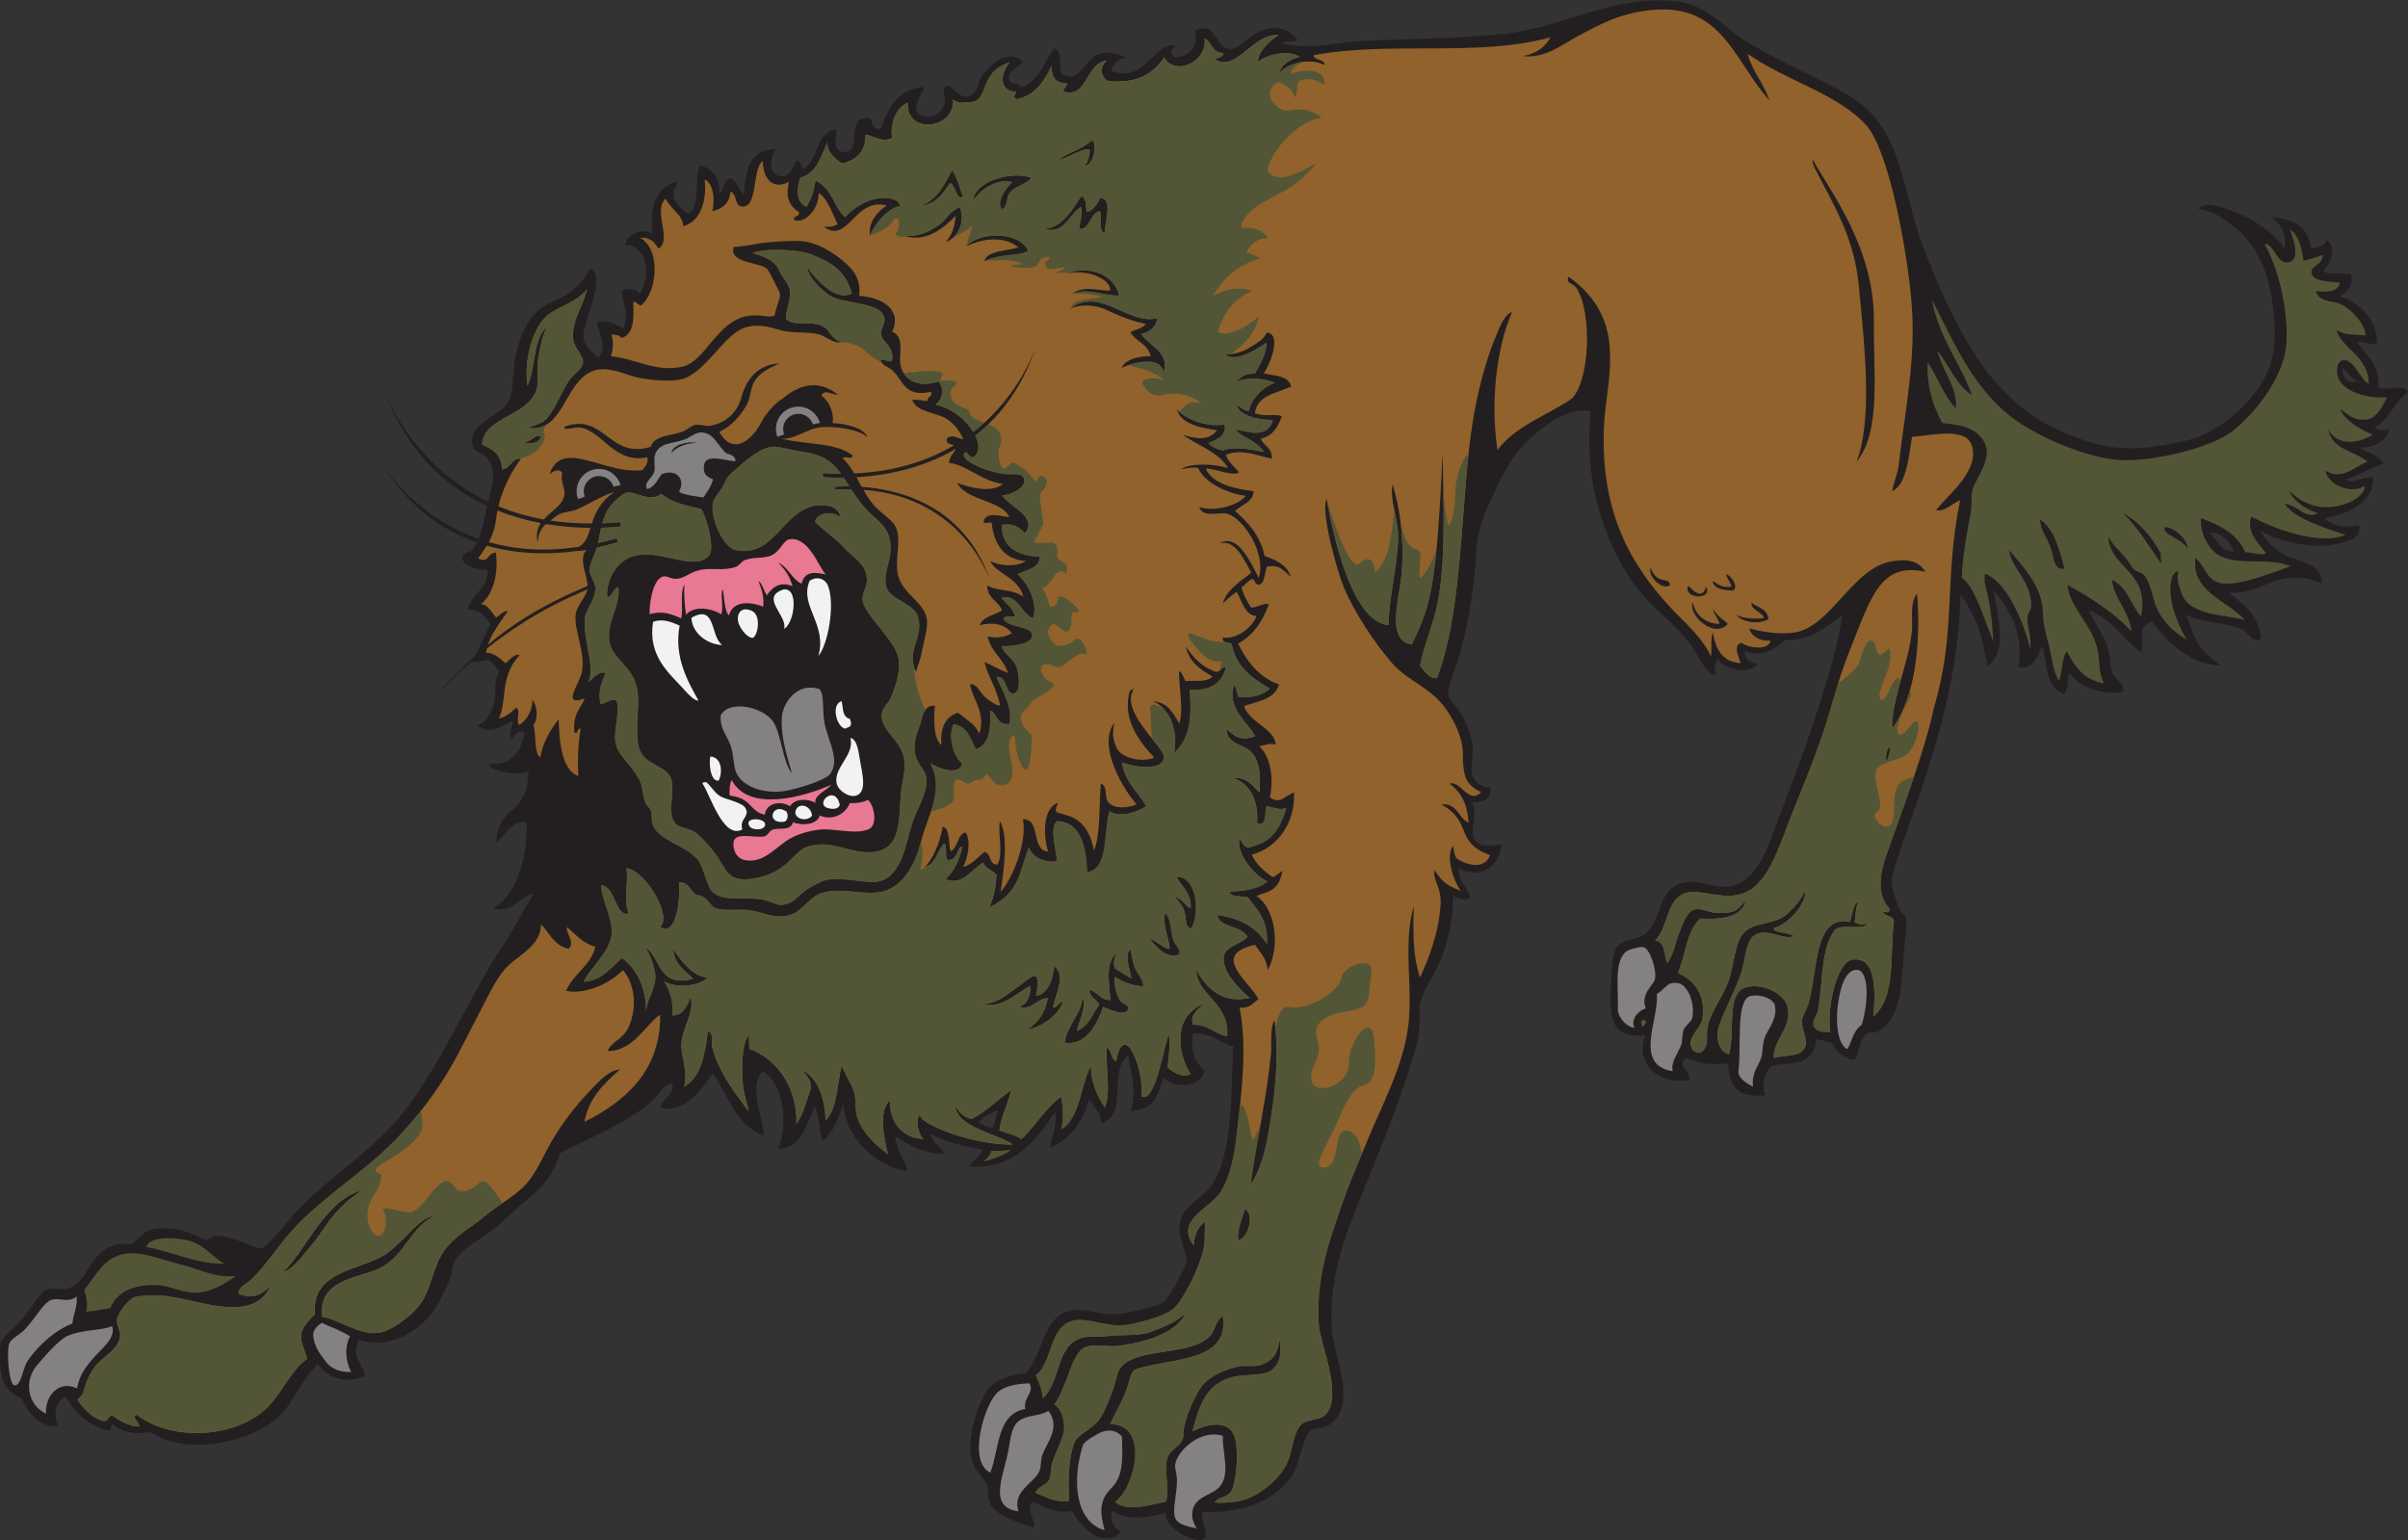<?xml version="1.0" encoding="UTF-8" standalone="no"?>
<svg
   xmlns:dc="http://purl.org/dc/elements/1.1/"
   xmlns:cc="http://creativecommons.org/ns#"
   xmlns:rdf="http://www.w3.org/1999/02/22-rdf-syntax-ns#"
   xmlns:svg="http://www.w3.org/2000/svg"
   xmlns="http://www.w3.org/2000/svg"
   viewBox="0 0 767.92 491.24"
   height="491.24"
   width="767.92"
   xml:space="preserve"
   id="svg2"
   version="1.1"><rect x="0" y="0" width="767.92" height="491.24" fill="#333333" stroke="none"/><defs
     id="defs6" /><g
     transform="matrix(1.333,0,0,-1.333,0,491.24)"
     id="g10"><g
       transform="scale(0.1)"
       id="g12"><path
         id="path14"
         style="fill:#231f20;fill-opacity:1;fill-rule:evenodd;stroke:none"
         d="m 1720.63,3220.19 c 13.25,13.23 8.24,30.79 26.96,38.9 12.76,-6.17 19.75,-24.85 31.12,-40.09 7.36,59.2 10.43,106.7 77.49,109.93 -12.39,-22.55 -21.03,-53.82 6.58,-64.44 21.7,-8.34 33.7,16.65 41.65,34.95 13.79,4.19 9.98,-16.35 18.7,-17.57 39.06,23.22 23.58,83.07 76.99,94.16 5.25,-14.9 -14.06,-46.94 16.63,-54.64 50.68,-6.13 1.14,93.81 66.46,80.41 5.85,-19.03 2.88,-22.24 23.42,-25.57 18.41,48.83 38.86,95.76 103.67,101.1 -5.92,-22.35 -38.07,-60.55 -0.79,-70.29 23.07,-6.03 46.02,9.6 50.9,32.19 3.22,14.89 -9.37,27.15 1.77,39.77 20.93,6.41 32.73,-44.28 67.91,-16.87 7.73,6.03 8.99,21.23 14.09,31.74 17,35.04 70.18,78.51 102.48,43.02 -10.37,-15.79 -37.65,-19.59 -32.28,-40.76 4.1,-16.19 18.69,-4.45 28.15,-20.48 42.99,15.94 55.68,60.27 79.45,94.22 21.67,-10.05 9.4,-39.19 17.22,-60.54 49.18,-29.33 52.33,41.13 99.24,49.02 18.53,3.12 32.67,-2.66 55.33,-10.44 -22.31,-7.05 -30.34,-14.96 -35.64,-31.7 81.84,-32.73 101.7,69.86 153.87,59.96 -15.8,-16.09 -9.91,-24.42 -2.16,-27.56 28.24,-1.34 61.86,23.55 47.9,63.09 55,27.28 46.96,-46.86 88.93,-43.4 17.04,1.4 33.44,21.93 50.55,32.64 35.26,22.08 77.96,27.54 107.66,-12.26 -12.92,-5.65 -26.29,1.43 -39.48,-7.39 81.9,-16.43 120.58,3.35 202.24,6.4 53.26,3.22 231.93,4.77 334.43,16.95 144.77,17.2 258.36,94 407.13,77.36 75.84,-8.48 110.66,-58.84 158.69,-89.58 67.28,-43.06 151.44,-80.88 223.77,-118.03 62.51,-32.12 101.2,-64.28 132.61,-133.2 32.28,-70.84 46.22,-165.44 75.02,-241.99 35.85,-95.31 79.76,-195.62 137.33,-279.68 47.38,-69.16 112.33,-130.96 197.87,-167.75 113.76,-48.92 173.9,-47.31 293.97,-21.07 85.27,18.64 179.81,104.49 204.76,186.85 15.94,52.59 8.11,143.09 -9.65,204.38 -15.7,54.22 -50,102.21 -92.83,131.43 -25.16,17.16 -34.28,26.16 -71.28,31.3 9.24,16.22 38.95,9.56 54.84,4.82 59.33,-17.67 121.79,-54 151.95,-98.9 1.05,24.3 3.59,44.71 -31.45,75.58 53.55,-6.03 87.5,-19.99 93.52,-76.7 23.56,5.54 28.89,4.39 39.34,22.21 23.49,-26.27 5.84,-57.53 -9.99,-75.71 17.64,-9.93 52.13,-0.31 68.07,-8.03 2.9,-28.09 -8.59,-41.18 -28.28,-51.66 45.25,-12.4 91.01,-55.54 89.22,-114.37 -20.61,0.11 -23.52,4.13 -47.31,5.07 14.9,-27.26 55.14,-48.99 49.97,-108.18 15.77,-10.55 67.41,11.37 70.04,-13.2 -30.01,-20.2 -44.09,-66.3 -78.23,-82.63 8.97,-12.19 22.52,-5.25 35.31,-6.32 -9.72,-26.39 -33.77,-41.75 -70.67,-42.67 20.32,-14.02 37.8,-12.64 56.9,-37.76 -25.96,-8.91 -64.88,-29.32 -88.79,-38.29 12.83,-14.28 47.79,12.43 63.48,3.39 1.66,-57.08 -58.15,-86.03 -116.96,-96.22 23.79,-16.15 30.45,-24.66 83.95,-16.46 4.53,-33.2 -29.8,-38.33 -51.86,-44.31 -53.67,-14.55 -142.61,4.37 -186.06,32.16 11.51,-19.59 31.9,-45.12 59.95,-59.16 34.37,-17.2 91.08,-21.19 87.71,-67.44 -35.72,14.04 -47.18,13.26 -73.73,12.9 -46.26,-0.63 -90.49,-41.33 -148.55,-35.34 36.03,-29.96 71.33,-50.24 77.71,-111.83 -26.09,-6.98 -27.16,15.4 -47.39,24.21 -41.32,18 -91.97,13.02 -132.51,35.44 14.43,-37.12 20.58,-65.47 45.18,-90.43 8.57,-8.69 14.94,-15.73 38.2,-32.13 -69.98,1.18 -129.82,56.36 -164.41,105.8 -40.84,-19.61 -15.34,-27.81 -25.56,-74.8 -49.56,37.84 -68.96,77.24 -125.94,102.39 13.04,-32.65 40.42,-62.49 49.22,-105.34 3.15,-15.36 1.55,-31.37 7.59,-45.58 7.5,-17.67 29.72,-25.91 25.88,-44.99 -49.54,-9.24 -103.49,10.65 -129.75,44.7 -5.88,-19.16 -0.32,-35.88 -11.5,-50.07 -46.88,15.91 -40.06,75.49 -53.29,115.93 -6.71,-21.2 -23.44,-62.17 -55.8,-50.74 9.51,74.84 -10.21,120.96 -59.96,183.73 10.63,-73.8 34.31,-143.4 -13.93,-182.41 -11.89,38.61 -8.39,92.76 -65.12,170.7 -6.04,-227.25 -73.89,-408.72 -138.01,-592.66 -8.74,-25.06 -25.55,-73.05 -26.3,-90.85 -0.83,-19.76 11.53,-53.05 20.68,-72.65 3.31,-7.08 11.38,-9.73 12.8,-17.92 2.73,-15.69 -2.19,-51.54 -3.84,-70.39 -7.46,-84.75 -4.58,-168.24 -63.8,-200.64 -7.76,-4.23 -16.93,-0.68 -24.31,-3.84 -22.49,-16.21 -21.43,-59.91 -32.49,-63.63 -27.07,5.16 -42.25,19.17 -53.75,42.22 -5.49,-0.74 -26.57,5.64 -37.02,7.58 -0.48,-21.97 -5.78,-39.17 -33.46,-52.31 -21.75,-10.33 -60.11,-4.82 -75.91,-14.67 -12.74,-14.72 -23.21,-49.51 -10.04,-67.54 -71.58,-8.03 -87.87,24.01 -91.07,76.49 -36.17,-5.94 -71.09,-0.17 -98.14,12.11 -29.33,-14.92 13.09,-33.13 4.72,-51.78 -68.13,-14.39 -131.84,38.07 -104.25,106.61 -72.38,-7.66 -81.64,33.61 -83.15,72.46 1.13,37.42 -0.43,119.34 15.22,139.21 16.01,20.32 47.52,14.95 66.25,29.62 45.15,35.36 28.47,120.96 105.93,125.62 41.66,2.51 73.79,-23.56 116.27,-5.41 55.77,23.83 77.33,101.66 99.85,161.1 29.73,78.51 52.41,136.59 80.3,220.48 28.48,85.66 56.63,172.08 70.98,261.96 -42.87,-28.64 -70.41,-60.08 -139.19,-59.44 -18.13,-21.95 -54.26,-41.29 -94.09,-26.89 -0.68,-19.67 13.46,-29.87 29.91,-28.23 -13.97,-31.13 -84.7,-13.33 -95.24,10.5 -6.03,-11.83 -9.38,-25.56 -4.68,-39.66 -15.7,0.93 -34.16,29.08 -41.76,44 -36.06,70.75 -113.1,113.33 -158.6,181.23 -66.01,98.51 -115.8,234.77 -98.65,406.19 -54.44,14.42 -126.7,-44.75 -159.38,-78.46 -23.56,-24.31 -48.14,-65.26 -66.84,-106.03 -23.13,-50.42 -44.04,-88.19 -47.16,-148.16 -5.25,-100.78 -25.62,-217.21 -57.5,-301.24 -6.05,-15.98 -10.87,-29.97 -10.18,-41.18 0.98,-15.75 17.41,-26.74 28.2,-43.78 11.94,-18.84 26.22,-51.11 30.03,-78.47 3.48,-24.95 -5.56,-54.35 -0.79,-70.28 6.64,-22.11 25.31,-33.13 44.91,-32.15 -0.48,-28.15 -17.51,-35.38 -47.06,-36.28 18.47,-28.22 -3.96,-62.21 6.07,-84.25 12.74,-27.98 44.2,-17.9 66.67,-15.13 -4.99,-53.91 -54.12,-87.77 -103.07,-56.26 -1.53,-36.36 21.64,-43.18 27.63,-71.51 -16.19,-9.38 -28.1,-1.07 -40.72,3.88 0.17,-68.07 -17.18,-128.79 -40.17,-175.43 -11.27,-22.86 -36.16,-56.11 -39.87,-89.88 -2.52,-23.02 4.31,-48.51 -9.06,-98.06 -34.16,-115.78 -71.77,-210.708 -123.55,-336.982 -42.49,-103.64 -83.57,-202.097 -77.86,-332.449 2.81,-64.394 64.66,-185.723 -4.73,-232.324 -16.04,-10.774 -35.45,-6.016 -45.39,-13.692 -16.71,-12.89 -29.05,-80.871 -39.57,-99.035 -39.55,-68.347 -119.79,-99.246 -218.69,-96.062 -9.05,-23.105 22.07,-58.711 -2.12,-66.863 -19.67,-6.633 -88.55,28.504 -87.62,64.383 -45.66,-12.5 -90.88,-19.238 -125.42,5.117 -11.89,-25.039 7.24,-42.207 19.98,-51.289 -49.16,-42.668 -97.01,15.41 -117.74,51.191 -38.29,-8.938 -65.62,11.727 -95.39,21.355 -16.22,-16.266 7.21,-39.168 5.02,-60.934 -33.13,9.305 -93.23,28.262 -105.73,57.691 -6.41,15.09 -3.91,34.399 -8.41,47.668 -11.41,17.793 -36.65,36.231 -38.78,80.899 -2.02,42.48 22.46,131.984 53.29,155.742 21.37,16.472 54.66,26.261 78.56,26.972 45.15,46.856 39.88,138.907 111.24,150.235 38.4,6.094 67.58,-14.141 113.31,-8.567 16.89,2.063 91.4,18.645 106.03,27.864 11.32,7.121 53.44,84.714 56.09,100.839 -7.7,36.817 -34.32,83.04 -2.14,120.86 22.78,26.777 49.93,37.527 68.02,69.402 47.11,82.973 38.6,239.828 45.03,320.808 -38.82,12.26 -46.58,31.1 -96.12,31.93 -9.41,-37.42 5.89,-73.94 27.85,-88.42 -8.73,-41.5 -71.72,-45.39 -97.75,-17.7 -19.98,-45.4 -16.29,-73.95 -79.2,-79.09 12.48,40.48 5.17,77.5 -7.15,132.12 -48.36,-40.49 3.08,-138.48 -62.93,-162.429 -5.1,33.239 -13.65,30.329 -29.24,57.579 -12.87,-42.62 -40.32,-95.216 -94.07,-115.841 3.93,28.867 17.63,48.574 12.5,85.941 -45.2,-67.296 -99.75,-139.62 -205.09,-130.87 8.95,14.304 23.47,24.714 31.72,39.656 -39.74,8.054 -91.93,18.672 -124.33,38.84 1.73,-25.508 25.6,-27.414 32.09,-47.844 -42.74,-2.274 -86.79,20.937 -117.44,42.031 3.12,-35.598 22.22,-54.16 30.22,-84.558 -82.7,13.843 -151.93,87.488 -153.29,161.175 -14.82,-28.6 -16.08,-59.129 -50.23,-87.789 -10.23,26.485 -3.81,40.227 -18.38,81.369 -23.21,-39.408 -26.28,-97.685 -88.4,-100.619 26.19,61.567 11.77,157.829 -36.53,185.179 -36.01,-39.2 1.25,-109 1.88,-152.687 -65.24,23.02 -85.39,94.117 -120.9,148.847 -27.94,-38.3 -64.5,-95.48 -125.61,-83.48 3.9,24.95 32.3,26.93 28.64,58.97 -24.47,-4.36 -30.81,-26.33 -47.54,-41.25 -59.36,-52.93 -146.12,-87.294 -222,-126.309 -16.03,-54.071 -42.1,-82.09 -87.81,-118.914 -26.03,-20.969 -50.22,-47.246 -71.28,-63.403 -38.07,-29.226 -72.75,-41.296 -92.24,-76.296 -7.07,-12.684 -5.86,-27.571 -10.93,-40.071 -12.07,-29.773 -29.9,-69.168 -51.98,-93.328 -33.468,-36.621 -93.726,-77.512 -166.276,-54.238 -20.399,-41.485 6.543,-50.086 14.425,-86.621 C 820.836,370.969 783.625,392.5 760,421.367 719.125,383.008 702.43,325.215 660.371,289.844 616.895,253.281 539.344,227.41 466.824,228.605 c -42.539,0.704 -74.34,10.118 -107.894,30.125 -21.231,-3.203 -58.559,-7.16 -89.196,18.504 -6.125,-2.136 -1.546,-14.324 -8.66,-15.543 -48.375,12.586 -81.664,41.27 -103.469,82.196 -23.937,-12.84 -31.667,-38.399 -19.093,-70.879 -38.848,-5.442 -74.364,32.168 -86.281,65.918 -55.145,21.367 -53.609,70.215 -51.449,131.269 6.477,19.59 34.336,36.555 51.699,57.903 17.691,21.738 46.406,67.215 57.184,70.867 20.84,7.051 41.051,-2.508 57.887,4.922 48.812,21.523 47.308,94.043 118.82,104.648 7.817,1.153 19.758,-2.441 30.524,0.977 18.863,15.957 28.418,31.816 53.847,35.351 48.617,6.731 81.918,-7.8 120.574,-25.84 10.528,-1.355 13.922,9.661 29.657,9.297 18.281,-0.429 37.968,-7.707 55.422,-13.484 12.011,-3.984 40.281,-18.547 49.421,-16.738 14.793,2.918 69.512,74.422 82.696,88.211 86.433,90.363 191.824,150.089 263.929,246.801 74.699,100.19 125.339,210.94 188.229,320.74 10.48,18.3 19.99,36.29 31.9,52.96 29.68,41.56 55.79,93.19 84.07,140.19 -26.65,-1.63 -58.4,-52.46 -96.68,-33.67 48.76,23.49 83.88,112.12 79.67,204.85 -26.74,1.27 -38.12,-8.38 -71.29,-51.29 -4.12,32.76 18.05,64.18 27.67,71.93 30.74,24.73 48.05,47.79 48.06,101.66 -13.17,-14.41 -93.19,-1.69 -93.64,16.73 56.77,-3.37 76.91,32.94 84.65,74.02 -10.77,8.98 -20.77,1.84 -32.13,-16.23 -6,20.42 4.19,30.59 3.68,45.86 -27.04,-12.73 -53.39,-36.38 -84.59,-11 21.72,7.66 21.1,15.73 33.41,35.03 17.18,26.96 0.8,64.49 19.87,94.11 -8.22,9.12 -15.85,18.87 -25.3,26.68 -13.09,-0.79 -31.09,-8.62 -42.72,-1.38 19.29,23.53 27.4,54.72 46.07,87.03 -12.05,17.66 -23.49,35.97 -53.06,34.94 6.06,40.69 48.67,47.11 45.78,96.19 -34.98,-4.27 -91.97,27.85 -38.11,44.59 5.23,5.77 9.54,12.47 13.21,19.94 -84.83,29.5 -168.417,88.51 -233.069,197.1 0.332,-0.57 74.688,-131.52 237.019,-188.2 8.76,21.85 13.65,49.03 20.34,78.56 -99.78,46.36 -194.3,130.89 -247.699,281.01 0.25,-0.73 59.746,-179.54 250.109,-270.7 9.35,38.24 23.17,71.11 -4.37,106.45 -9.44,12.13 -26.98,10.7 -31.3,23.43 -15.43,45.47 37.39,67.7 64.38,87.62 32.3,23.85 28.22,53.78 33.17,108 4.32,47.24 29.13,111.42 62.81,136.44 24.26,18.03 56.29,24.14 75.02,42.14 15.58,14.96 29.66,23.46 43.26,53.43 43.64,-12.5 -18.1,-134.72 -15.31,-162.51 1.9,-18.74 14.32,-31.8 35.25,-50.8 26.21,29.22 -1.93,60.81 -2.19,86.8 36.25,3.68 43.33,-9.63 62.87,-15.72 14.84,32.93 -1.83,63.7 -5.06,89.57 19.33,8.26 37.2,2.97 44.54,-7.71 42.14,76.31 -12.56,128.6 -36.47,115.19 6.22,29.8 42.47,41.9 67.24,29.37 -9.19,57.06 7.28,112.75 57.1,124.05 1.72,-14.73 -9.67,-18.52 -8.07,-33.87 1.81,-17.32 29.1,-42.64 34.95,-41.64 29.78,5.07 15.5,87.09 28.49,114.53 33.15,-6.93 49.64,-34.08 46.43,-69.34 z M 2342.54,999.512 c 2.25,10.698 36.86,26.438 46.11,30.588 -2.72,-6.32 -9.79,-35.952 -12.51,-42.28 -8.54,-2.8 -24.81,5.52 -33.6,11.692 z M 5604.72,2804.76 c 12.17,-10.16 19.58,-25.42 34.65,-32.49 -14.05,-4.39 -40.29,5.38 -34.65,32.49 z m -317.2,-395.17 c 16.6,7.2 50.21,-19.34 56.42,-44 -32.14,0.45 -39.29,27.55 -56.42,44 v 0" /><path
         id="path16"
         style="fill:#848182;fill-opacity:1;fill-rule:evenodd;stroke:none"
         d="m 770.105,520.078 c 22.715,-10.918 42.356,-16.453 67.176,-32.058 -13.418,-26.758 -10.828,-58.618 2.754,-85.461 -23.68,-0.965 -47.023,6.23 -60.012,24.16 -9.16,12.636 -27.918,31.847 -30.773,63.84 -1.473,10.918 11.801,25.261 20.855,29.519 z M 3937.25,1272.34 c -19.41,-5.43 -36.71,-28.26 -26.82,-46.38 -15.54,1.31 -36.55,19 -40.16,42.37 3.06,46.34 -10.7,114.81 19.82,139.96 6.66,5.5 33.92,12.99 42.43,10.54 14.55,-4.2 31.07,-52.3 26.87,-75.51 -2.94,-16.29 -35.52,-34.3 -22.14,-70.98 z m 504.14,92.64 c 30.31,-0.28 29.4,-75.59 12.65,-131.64 -23.86,-16.94 -24.32,-47.36 -35.49,-58.25 -23.08,13.28 -26.29,65.18 -22.5,98.02 4.03,34.79 13.58,90.31 45.34,91.87 z m -195.91,-82.69 c 9.26,-35.06 -17.05,-58.27 -24.82,-83.29 -4.48,-14.46 -2.73,-31.73 -7.67,-46.07 -7.01,-20.37 -22.41,-33.27 -19.2,-67.83 -5.04,2.95 -37.9,18.1 -34.84,38.59 7.61,51.17 -7.16,167.83 27.85,178.09 18.46,5.41 50.28,-2.01 58.68,-19.49 z m -281.85,24.51 c 24.59,15.78 24.55,30.26 51.09,26.09 21.63,-3.41 41.62,-45.95 33.61,-84.17 -1.68,-8.08 -17.33,-17.54 -20.81,-28.45 -3.65,-11.45 -2.47,-26.66 -5.02,-33.78 -7.36,-20.47 -26.57,-43.54 -20.64,-64.32 -95.32,14.96 -31.83,124.94 -38.23,184.63 z M 2463.11,375.496 c 11.63,-24.551 -15.84,-33.172 -10.23,-61.433 -69.05,-12.215 -61.53,-96.211 -83.68,-152.391 -56.33,27.215 -12.77,166.933 18.21,193.055 18.06,15.222 47.52,19.824 75.7,20.769 z m 462.31,-125.613 c -1.21,-40.945 17.54,-88.281 -5.32,-119.317 -18.3,-24.843 -67.48,-23.711 -68.03,-69.406 -0.16,-13.621 3.64,-16.336 10.24,-33.277 -12.47,4.785 -40.65,6.328 -49.61,22.84 -10.07,18.523 3.99,61.816 3.05,94.804 -0.38,13.379 -5.68,28.289 -4.24,36.524 5.78,32.851 60.42,84.465 113.91,67.832 z m -290.52,8.957 c 21.92,7.586 37.37,2.613 49.23,-10.637 1.01,-42.082 4.26,-80.605 -14.77,-110.461 -8.08,-12.676 -24.1,-24.363 -29.52,-40.105 -8.45,-24.57 -5.15,-39.656 2.64,-73.789 -71.5,21.496 -78.04,121.679 -51.27,205.234 7.79,11.34 32.65,23.926 43.69,29.758 z m -126.89,50.894 c 30.76,-40.437 -3.99,-75.156 -14.87,-107.41 -4.46,-13.222 -1.04,-27.383 -7.88,-39.961 -14.57,-26.836 -63.62,-46.543 -48.92,-93.23 -70.16,9.668 -38.71,77.195 -25.8,136.64 7.76,35.672 7.41,65.426 27.96,80.332 19.53,14.161 52.65,11.192 69.51,23.629 z m -2239.748,202.7 c 14.25,-46.079 -71.699,-72.258 -83.782,-149.348 -40.664,20.273 -76.66,-13.965 -74.421,-60.449 -45.961,22.949 -52.368,79.414 -22.051,115.383 14.457,17.148 49.531,58.804 71.074,69.5 35.668,17.695 83.129,13.046 109.18,24.914 z m -84.766,70.574 c 1.875,-26.414 -8.375,-41.477 -10.137,-64.473 C 136.16,504.609 94.508,470.383 66.25,429.531 54.219,412.141 51.348,369.59 34.551,370.469 c -13.156,0.691 -19.488,82.578 -12.406,100.41 4.688,11.797 25.707,20.832 38.594,34.851 26.258,28.586 43.508,63.098 61.918,69.211 20,6.629 39.535,-8.425 60.84,8.067 v 0" /><path
         id="path18"
         style="fill:#e97893;fill-opacity:1;fill-rule:evenodd;stroke:none"
         d="m 1975.46,2311.02 c -20.42,3.05 -48.55,12.04 -57.94,-22.14 -23.06,10.13 -32.05,40.12 -55.43,49.92 21.16,-21.62 27.27,-35.03 34.17,-56.07 -28.38,11.21 -46.69,-0.04 -61.43,-21.52 -7.29,8.01 -11.69,30.27 -20.19,33.29 4.99,-13.7 14.62,-34.87 11.13,-60.74 -24.88,10.18 -71.16,17.8 -81.81,-20.97 -11.92,10.43 -10.81,49.26 -14.97,62.48 -6.49,-12.49 2.81,-41.04 -3.44,-60.02 -19.2,13.3 -64.79,22.94 -84.26,-0.75 -3.76,22.54 -5.91,58.55 -3.4,71.88 -11.9,-14.49 -2.84,-60.15 -8.12,-80.85 -34.04,16.54 -54.46,16.02 -75.32,10.31 -1.83,20.67 5.99,81.35 30.72,89.59 10.23,3.41 17.42,-4.93 30.71,-5.12 19.61,-0.29 33.38,14.51 54.34,20.08 30.37,8.07 60.29,-2.7 91.36,9.06 7.08,2.68 12.65,12.98 20.87,15.94 21.41,7.74 46.1,2.79 63.8,11.23 20.21,9.64 27.75,35.35 41.54,38 46.23,8.9 71.4,-67.13 87.67,-83.6 v 0" /><path
         id="path20"
         style="fill:#848182;fill-opacity:1;fill-rule:evenodd;stroke:none"
         d="m 1547.86,2515.02 c -8.38,15.71 12.55,27.13 17.03,40.26 3.45,10.13 -1.59,30.58 1.97,41.61 9.78,30.36 43.01,26.21 71.86,37.15 11.53,4.37 25.61,16.91 39.18,16.54 30.6,-0.84 38.46,-31.8 59.66,-50.01 9.81,-3.21 21.91,-5.28 21.93,-18.93 -26.38,0.93 -76.67,22.24 -75.78,-16.41 0.36,-15.54 7.42,-21.13 22.25,-26.78 -4.59,-17.4 -14.23,-30.07 -23.03,-43.51 -20.64,3.24 -42.66,5.01 -58.48,13.38 16.86,31.89 -7.47,55.89 -40.9,42.4 -10.5,-11.28 -16.35,-31.15 -35.69,-35.7 z m 118.62,110.76 c -18.57,3.94 -57.87,-3.56 -60.11,-24.63 9.83,11.91 27.25,22.67 60.11,24.63 v 0" /><path
         id="path22"
         style="fill:#f2f2f2;fill-opacity:1;fill-rule:evenodd;stroke:none"
         d="m 1562.49,2197.28 c 21.8,8.7 43.88,-0.06 63.41,-8.76 -14.34,-76.57 21.06,-135.57 45.21,-179.71 -10.84,0.02 -24.42,15.33 -34.45,26.39 -35.52,39.12 -87.75,80.87 -74.17,162.08 z m 374.33,98.11 c 15.04,11.02 36.15,7.38 43.81,-11.28 18.14,-44.22 0.05,-141.75 -22.74,-168.29 21.55,77.07 -46.25,119.32 -21.07,179.57 z m -61.14,-114.8 c 9.82,31.07 -59.59,75.31 -1.17,94.27 37.31,5.2 26.53,-80.09 1.17,-94.27 z m -109.86,17.63 c -3.27,15.84 4.76,37.66 32.78,25.49 23.06,-10 14.92,-59.44 2.18,-64.77 -14.59,0.2 -32.04,25.08 -34.96,39.28 z m -37.91,-56.21 c -29.96,-0.12 -72,24.65 -73.79,65.04 59.83,34.28 44.4,-44.59 73.79,-65.04 v 0" /><path
         id="path24"
         style="fill:#f2f2f2;fill-opacity:1;fill-rule:evenodd;stroke:none"
         d="m 1699.86,1875.32 c 28.44,-2.95 28.61,-39.95 19.53,-57.71 -20.3,-3.96 -24.25,45.16 -19.53,57.71 z m 313.45,132.31 c 4.44,-16.31 0.89,-37.74 19.69,-42.14 10.04,-23.67 -8.78,-19.38 -10.35,-23.83 -20.87,2.52 -35.65,57.93 -9.34,65.97 z m 21.17,-87.91 c 16.16,-3.72 19,-30.38 23.08,-54.51 5.1,-30.2 16.6,-71.47 -6.45,-82.43 -18.36,-8.73 -46.68,11.33 -49.81,28.94 -6.73,37.8 44.01,67.33 33.18,108 z m -25.4,-159.68 c -1.73,-8.8 -13.76,-13.61 -31.64,-7.11 -26.55,11.34 20.19,55.83 31.64,7.11 z m -106.56,-18.4 c 4.41,26.42 38.38,17.43 40.2,-8.18 -12.03,-14.61 -39.31,-9.03 -40.2,8.18 z m -21.23,2.05 c 6.6,-10.15 1.65,-23.72 -5.31,-24.61 -45.1,-6.33 -29.15,47.51 5.31,24.61 z m -87.41,-36.42 c -17.94,23.56 39.32,22.39 36.52,4.23 -2.16,-13.97 -30.14,-12.62 -36.52,-4.23 z m -113.32,103.27 c 0.38,3.59 5.49,2.75 9.06,3.35 16.87,-14.55 21.69,-31.37 43.72,-38.3 52.15,-16.41 48.55,-20.46 53.25,-31.9 -0.38,-17.4 -16.72,-19.83 -10.83,-43.12 -45.75,-24.32 -76.44,82.98 -95.2,109.97 v 0" /><path
         id="path26"
         style="fill:#848182;fill-opacity:1;fill-rule:evenodd;stroke:none"
         d="m 1724.18,1973.86 c 21.09,38.44 100.8,19.09 124.42,-13.81 20.76,-29.1 23.31,-97.06 45.74,-124.92 -4.13,20.31 -28.9,83.93 -23.48,137.35 3.07,30.31 35.06,81.48 89.59,64 11.89,-13.07 6.82,-49.94 11.71,-79.06 7.16,-42.63 39.85,-90.76 13.19,-124.82 -11.66,-14.91 -83.78,-36.58 -108.69,-40.18 -50.13,-7.24 -99.2,10.72 -114.39,42.14 -8.3,17.17 -6.25,44.27 -14.37,66.75 -9.68,26.81 -25.48,38.46 -23.72,72.55 v 0" /><path
         id="path28"
         style="fill:#e97893;fill-opacity:1;fill-rule:evenodd;stroke:none"
         d="m 1755.28,1672.42 c 6.85,22.46 47.54,7.38 72.95,11.52 8.61,1.4 11.91,13.31 19.65,16 17.14,5.97 42.23,-4.16 49.41,17.92 20.21,-8.73 58.26,-6.38 63.75,16.18 33.12,-13.95 62.19,5.13 72.35,29.84 17.84,-0.94 31.65,1.9 42.53,7.48 14.57,-8.94 25.48,-60.44 2.27,-70.19 -32.21,-13.53 -80,2.37 -116.07,-0.69 -15.98,-1.36 -42.43,-7.38 -63.6,-17.33 -40.38,-18.96 -68.15,-65.94 -117.34,-55.72 -16.32,3.39 -29.68,21.45 -25.9,44.99 v 0" /><path
         id="path30"
         style="fill:#91622b;fill-opacity:1;fill-rule:evenodd;stroke:none"
         d="m 2890.94,2625.04 c 17.08,7.17 43.07,15.1 39.12,44.46 -45.43,-7.14 -94.36,13.73 -114.42,36.11 10,-37.73 65.68,-45.04 96.2,-50.04 -19.83,-23.11 -43.61,-22.8 -82.02,-10.6 27.17,-21.52 88.69,-41.68 108.27,-80.28 -27.8,10.93 -94.21,13.56 -111.72,-2.31 12.89,2.78 27.42,5.83 40.02,3.06 15.42,-35.11 68.87,-60.68 113.85,-66.64 -18.34,-23.76 -76.16,-38.96 -111.24,-26.7 9.21,-27.7 48.25,-10.22 68.6,-16.52 38.74,-13.22 91.94,-94.35 73.95,-153.2 -18.08,33.25 -48.98,108.87 -93.91,82.69 38.31,11.07 60.04,-41.46 75.67,-70.03 -24.84,-21.1 -57.58,-38.68 -68,-73.3 15.08,13.81 25.33,22.35 32.99,27.4 12.49,-18.26 18.84,-56.58 47.51,-57.57 -7.89,-27.13 -49.28,-57.37 -80.22,-51.69 -3.29,-14.04 14.47,-11.03 21.19,-15.21 8.99,-55.64 53.26,-85.37 91.33,-106.98 -22.41,-19.82 -47.11,-21.29 -75,-20.8 -3.12,10.34 -5.29,21.72 -10.13,30.22 -21.62,-55.47 37.04,-94.51 49.81,-123.65 -26.47,-9.54 -45.4,-6.14 -68.55,18.03 0.9,-29.45 24.15,-35.03 41.87,-43.33 36,-16.85 40.92,-58.96 37.11,-108.78 -17.59,15.95 -29.85,37.6 -65.26,34.56 40.22,-10.83 63.54,-50.76 59.44,-108.17 24.75,-8.21 17.29,22.21 22.17,40.53 14.52,-1.35 33.25,-12.19 47.93,-3.09 -20.44,-75.3 -55.81,-85.94 -90.5,-96.28 -12.9,2.03 -10.91,10.68 -22.11,20.91 -6.67,-36.14 35,-86.38 67,-101.84 -19.47,-17.25 -55.24,-23.2 -90.43,-24.18 3.27,-14.38 29.31,-10.3 43.71,-12.84 22.74,-31.52 48.81,-53.67 45.88,-112.57 -24.37,39.24 -64.02,62.2 -118.34,69.5 1.27,-29.43 59.07,-25.19 71.97,-52.67 -27.86,-26.05 -72.68,-22 -52.57,-75.02 9.34,-24.59 41.52,-58.83 58.44,-70.52 -61.71,-14.25 -103.25,18.46 -128.64,68.26 0.74,-63.41 80.51,-78.6 73.89,-160.39 -28.68,5.18 -46.18,29.5 -81.62,27.48 -6.22,21.45 3.43,29.89 25.66,51 -37.91,-16.56 -50.3,-45.59 -53.07,-59.75 -8.54,-43.69 4.05,-80.32 21.86,-109.28 -22.54,-9.48 -42.75,5.62 -55.53,16.54 3.03,24.79 6.44,49.21 3.54,79.55 -14.37,-36.91 -32.96,-165.93 -65.53,-149.22 6.93,63.74 -42.9,187.75 -60.67,84.05 -13.21,4.84 -10.42,26.76 -22.45,32.88 -3.76,-46.4 10.49,-100.8 -4.52,-143.73 -17.42,26.67 -32.71,55.6 -33.77,99.71 -24.84,-46.74 -25.37,-124.29 -70.78,-151.765 6.27,23.105 5,56.935 -0.53,77.515 -35.67,-23.78 -63.44,-72.73 -94.63,-100.695 -14.42,9.872 -35.42,14.071 -52.8,20.79 4.74,35.995 19.98,60.645 28.15,96.085 -31.11,-21.16 -59.54,-50.93 -94.18,-68.77 -19.75,4.18 -29.97,15.31 -39.02,30.87 2.47,-51.162 101.28,-66.357 137.44,-92.06 -65.19,-1.926 -162.03,25.261 -206.45,53.171 -6.86,4.309 -13.61,8.529 -15.85,17.809 -13.42,-13.29 -1.99,-48.98 7.97,-57.777 -42.05,1.453 -82.1,32.371 -79.34,92.137 -29.56,-21.5 -14.39,-94.122 -5.03,-128.465 -28.69,21.21 -58.97,47.781 -73.04,86.235 -7.01,19.15 -2.54,40.6 -8.07,60.84 -6.31,23.08 -23.71,44.93 -29.64,66.25 -11.61,-45.34 -9.98,-103.1 -38.49,-132.61 -3.07,56.71 -18.07,100.69 -55.82,120.41 18.71,-21.46 21.41,-32.5 19.79,-45.19 -9.89,-29.21 -17.72,-60.34 -33.97,-83.584 2.09,83.544 -42.65,154.024 -112.71,179.664 -0.36,11.2 -0.73,22.39 -1.09,33.57 -17.65,-20.73 -17.38,-79.99 -14.57,-116.55 1.92,-24.98 10.82,-48.78 14.38,-66.75 -31.94,42.1 -71.48,93.05 -87.43,152.98 -3.38,12.72 5.61,31.11 -10.43,39.38 -7.01,-55.58 -15.68,-109.6 -56.8,-133.2 9.69,38.95 -8.41,72.07 -6.4,103.66 2.38,37.56 31.11,74 22.14,111.09 -15.41,-41.09 -29.79,-43.18 -43.25,-44.48 2.1,31.75 -6.88,61.39 -20.34,81.75 27.12,-16.1 83.62,-13.24 103.57,9.45 -36.33,2.18 -63.55,41.07 -81.62,67.64 1.9,-41.22 36.45,-55.63 47.17,-71.19 -86.56,-22.13 -76.99,55.15 -114.51,75.13 12.6,-17.28 19.3,-39.27 23.29,-58.76 6.84,-33.41 -19.03,-61.45 -21.41,-93.94 1.04,54.83 -21.58,101.08 -56.83,127.4 -23.75,-17.19 -44.66,-53.6 -92.51,-56.65 14.53,30.53 63.65,72.7 67.03,112.95 3.43,40.75 -22.51,77.47 -25.2,118.34 35.32,-2.79 33.36,-76.15 66.36,-68.12 -13.35,31.25 0.05,78.9 -5.66,108.6 48.3,-6.24 111.44,-120.29 79.98,-139.82 41.22,-28.14 49.7,72.7 45.49,105.34 20.34,3.25 26.87,-16.98 37.5,-26.28 6.03,-5.27 12.45,-2.81 21.66,-8.47 11.26,-6.92 18.67,-22.96 28.35,-26.58 16.15,-6.02 43.82,-3.13 70.39,-3.84 37.88,-1.02 70.8,-25.4 110.36,-11.72 26.45,9.16 44.97,41.65 71.67,51.2 46.49,16.62 105.7,-7.34 149.54,4.83 51.02,14.15 77.11,68.84 90.77,122.07 16.09,62.69 55.62,119.77 21.56,183.99 15.65,-9.73 67.5,-31.9 76.39,-0.59 -19.96,16.12 -35.31,61.67 -21.37,94.02 33.71,-2.99 40.29,-34.91 53.85,-59.37 32.7,10.78 36.31,48.83 33.67,92.74 19.02,-7.08 15.8,-37.87 46.86,-32.09 7.74,44.04 -18.25,79.43 -31.1,112.03 27.22,4.27 20.01,-47.73 44,-38.29 13.6,5.35 10.2,42.89 4.14,61.23 -7.94,23.98 -33.59,33.36 -35.25,50.8 32.68,-0.86 73.93,7.34 72.46,26.77 -1.67,22.07 -54.69,16.65 -68.42,37.51 0.74,10.16 17.43,5.36 27.27,6.99 -4.72,21.27 -21.93,29.22 -32,44.8 38.2,10.2 46.8,-38.46 74.92,-49.53 13.26,37.88 -13.72,85.96 -37.02,105.74 20.92,10.97 51.94,12.47 53.65,41.44 -43.65,2.88 -92.51,16.25 -91.05,76.5 29.45,5.1 42.1,-7.72 55.62,-19.6 30.87,39.33 -36.99,62.62 -54.84,89.88 21.29,1.5 63.87,20.47 50.5,44.4 -5.84,10.47 -28.74,4.74 -49.12,7.58 -35.74,4.99 -95.32,28.49 -93.13,45.88 4.91,17.46 11.45,-11.24 24.61,-5.32 15.27,14.33 11.07,33.94 2.65,50.67 61.25,47.99 114.58,117.77 147.19,218.59 -0.17,-0.58 -36.05,-119.76 -151.96,-210.05 -3.15,5.16 -6.47,9.85 -9.4,13.74 -19.62,26.12 -51.84,45.82 -81.12,52.37 16.76,10.8 22.48,36.94 7.39,55.23 -43.63,-15.17 -78.93,-0.66 -89.69,33.77 -8.42,26.98 12.12,71.07 -21.07,84.86 25.23,55.65 -28.24,83.05 -79.15,86.04 2.85,16.37 -0.07,33.46 -7.67,48.63 -14.37,28.67 -77.2,76.52 -124.83,81.52 -31.34,3.29 -71.34,-0.85 -102.23,-4.07 -22.47,-4.13 -51.72,-9 -65.16,-9.19 -12.43,-40.49 64.35,-35.17 80.95,-53.68 2.96,-3.3 28.64,-53.22 29.34,-57.11 2.38,-13.26 -10.14,-33.64 -12.27,-52.77 -15.49,-8.01 -32.41,4.04 -65.41,-1.67 -73.05,-12.62 -100.67,-108.85 -154.95,-121.09 -64.1,-14.43 -111.72,18.92 -171.89,25.01 5.68,13.97 7.28,35.42 1.38,51.98 10.14,-0.76 20.08,-1.74 24.71,-8.37 30.08,9.29 29.12,47.67 27.76,86.44 9.11,0.24 10.63,-7.6 18.61,-8.57 39.07,32.3 48.18,133.45 -2.17,161.85 24.34,1.76 35.11,-10.96 43.61,-26.09 34.58,20.82 -14.65,92.63 17.52,119.71 11.64,-26.09 40.76,-37.32 41.85,-65.86 43,11.3 56.97,64.54 51.39,111.64 23.84,-9.99 24.39,-60 17.71,-75.81 26.06,5.18 41.62,20.18 44.3,47.26 16.54,-8.74 8.77,-33.04 25.6,-35.84 40.99,-6.79 25.01,91.35 51.49,108.59 0.32,-40.31 22.13,-70.82 62.71,-49.91 -9.08,-36.47 0.32,-56.91 23.73,-72.56 2.8,-12.5 -14.43,-6.2 -11.62,-18.7 24.53,-9.33 58.81,23.35 58.96,64.69 20.09,-11.2 34.64,-53.03 44.95,-74.66 -7.67,-4.65 -15.8,-7.51 -33.13,-6.08 59.82,-43.25 73.26,71.53 151.12,50.7 -22.77,-13.42 -45.29,-42.07 -40.47,-71.57 10.82,26.23 42.05,65.5 71.42,70.07 0.18,14.75 -18.46,18.88 -35.06,19.66 -37.23,1.76 -75.91,-23.13 -95.82,-45.82 -27.2,22.54 -27.68,64.79 -70.36,87.7 -5.2,-28.53 -10.21,-42.75 -22.08,-63.19 -25.06,11.48 -24.06,42.35 -14.47,69.8 39.64,11.19 49.03,50.71 64.48,84.57 -1.25,-22.4 18.02,-38.87 35.25,-50.8 33.72,8.83 56.99,27.46 55.82,69.01 12.25,1.45 39.89,-21.59 64.38,-7.09 -6.33,27.61 6.93,72.21 37.01,83.68 -4.2,-78.36 114.2,-62.5 108.04,7.71 17.43,-12.42 22.2,-6.01 39.3,-6.62 51.28,1.9 17.98,69.87 96,95.63 -29.59,-39.06 -15.49,-71.86 15.48,-70.04 -2.07,-10.8 -8.26,-10.32 0.59,-18.31 44.89,7.24 68.54,46.02 84.6,80.29 -0.53,-33.34 13.86,-40.51 36.39,-42.79 0.25,-9.1 -7.6,-10.63 -8.57,-18.6 58.25,-19.84 52.78,68.03 104.55,73.64 -17.06,-13.43 -16.32,-36.53 1.58,-48.83 73.19,-7.46 110.01,19.18 135.66,56.31 25.62,-46.65 104.49,-9.67 96.28,45.88 17.56,-8.63 18.03,-35.5 43.91,-35.25 1.97,-12.7 -13.75,-8.82 -17.83,-15.85 51.95,-29.87 87.77,62.42 151.11,58.9 -28.42,-19.6 -47.46,-39.45 -50.1,-64.8 19.35,16.85 72.13,31.16 100.42,12.4 -25.06,-6.11 -43.45,-18.46 -50.61,-41.35 19.42,27.6 76.07,39.46 108.46,22.5 8.83,11.01 -25.17,10.8 -24.38,22.98 185.15,34.14 393.61,-5.15 566.85,42.73 -13.36,-23 -32.12,-38.84 -65.76,-44.89 50.69,-6.63 91.34,26.13 129.86,46.96 54.42,29.43 110.45,60.38 193.43,64.29 157.37,7.4 186.54,-131.6 266.7,-217.47 -22.74,57.1 -41.08,67.73 -52.48,111.34 95.01,-66.31 216.9,-94.8 286.68,-174.05 1.8,-2.05 5.4,-7.45 6.4,-8.96 47.18,-71.19 88.18,-283.86 98.84,-412.29 11.25,-135.54 -16.74,-263.51 -30.32,-385.91 -2.33,-21.04 -11.72,-42.88 -16.25,-64.68 34.53,14.01 39.46,81.39 47.76,129.85 48.83,2.96 133.45,26.17 144.41,-25.89 12.59,-59.75 -57.01,-111.05 -86.83,-149.44 20.94,-5.77 38.55,17.11 57.3,23.23 -39.52,-194.36 -7.76,-311.87 -62.89,-496.96 -17.04,-87.74 -79.27,-256.03 -105.94,-330.28 -16.12,-44.85 -38.69,-105.92 -1.15,-148.61 2.66,-11.39 -2.84,-10.68 -15.2,-7.72 2.79,-10.71 23.06,-11.03 26.92,-20.6 -10.28,-83.89 5.65,-184.45 -49.36,-230.64 5.73,61.77 7.1,144.83 -50.22,135.86 -37.18,-5.82 -61.88,-116.76 -52.47,-172.77 -18.08,-0.35 -30.63,-0.95 -40.16,13.97 -3.79,14.93 7.97,24.04 10.5,37.32 12.31,64.68 5.67,145.75 39.46,191.01 13.17,18.89 66.53,-1.38 79.5,17.05 -7.71,-0.86 -19.95,-5.82 -31.62,4.16 3.54,11.47 1.59,30.21 8.68,47.18 -12.31,-2.76 -14.86,-37.63 -20.32,-47.64 -84.49,17.31 -76.26,-112.75 -97.23,-191.38 -4.91,-18.44 -16.61,-32.73 -16.82,-46.37 -0.41,-24.78 18.48,-47.57 4.44,-66.99 -13.96,-19.32 -50.21,-13.36 -71.88,-20.72 -1.62,44.22 45.74,73.29 32.68,123.25 -8.08,30.94 -59.86,57.27 -99.24,45.67 -49.15,-14.47 -24.7,-108 -40.65,-160.16 -18.34,5 -30.85,26.18 -26.29,57.2 4.17,28.26 45.08,98.92 58.62,147.67 8.66,31.12 8.16,74.54 36.59,83.78 31.37,10.19 63.42,-16.31 86.92,-5.63 -24.09,11.72 -46.01,6.33 -49.46,18.44 36.16,9.88 78.29,57.87 76.53,89.37 -15.84,-27.37 -25.37,-38.18 -44.23,-55.6 -29.21,-26.97 -82.36,-17.09 -105.2,-46.98 -21.53,-28.16 -21.99,-81.72 -35.94,-117.26 -14.2,-36.17 -41.3,-70.8 -48.54,-105.43 -5.4,-25.86 6.15,-43.75 -16.34,-61.63 -8.9,-1.08 -11.32,0.93 -18.5,5.51 -20.37,27.42 18.24,51.01 22.05,74.03 9.54,57.69 -18.24,93.64 -58.58,111.15 19.51,41.89 20.46,101.17 53.85,130.04 40.91,-1.82 99.82,-0.81 108.59,43.23 -28.04,-33.79 -36.37,-27.78 -62.9,-29.88 -22.04,-1.74 -43.47,14.88 -61.63,7.53 -17.12,-5.51 -25.71,-34.34 -30.98,-45.75 -12.21,-26.36 -14.16,-56.93 -32.13,-81.54 -6.89,12.91 -3.85,51.71 -29.24,54.04 36.28,35 24.96,115.54 90.82,115.89 39.51,0.21 79.01,-18.83 122.41,-2.08 61.76,23.82 87.54,123.7 115.97,193.15 25.74,62.87 50.82,125.8 70.49,182.52 22.03,63.53 37.12,131.45 61.03,191.38 56.01,140.28 75.94,224.59 185.97,201.52 -15.86,25.72 -42.13,31.24 -80.23,24.91 -92.2,-15.35 -142.81,-150.33 -226.72,-169.23 -30.55,-6.89 -77.51,-1.72 -113.31,8.56 0.38,-14.37 22.92,-32.33 49.81,-28.94 -5.25,-27.08 -56.49,-15.8 -70.09,-5.32 -20.39,-7.15 -5.63,-32.74 -1.48,-48.93 -42,3.61 -58.65,29.16 -66.55,74.23 -6.39,-23.02 -1.24,-32.26 -4.23,-58.18 -21.54,47.46 -66.11,83.78 -98.54,119.02 -89.04,96.68 -166.7,220.99 -157.53,431.78 2.81,64.41 22.01,133.04 11.62,208.12 -9.23,66.68 -48.66,116.87 -96.48,149.64 -7.69,-16.39 12.28,-15.9 19.2,-26.88 38.43,-61.03 31.02,-220.22 -9.85,-263.05 -3.62,-3.81 -19,-13.12 -23.92,-16.04 -55.08,-32.86 -118.2,-57.93 -155.34,-108.89 -17.13,112.94 -3.03,243.9 35.14,331.08 -20.14,-8.49 -28.8,-34.92 -37.91,-56.21 -25.12,-58.83 -44.89,-133.69 -57.29,-212.65 -28.42,-181.13 -21.97,-448.22 -85.08,-607.82 -20.13,-0.36 -27.07,15.69 -39.84,29.45 7.93,50.16 33.69,101.59 43.71,160.27 18.03,105.71 11.8,225.8 10.14,348.6 -14.91,-317.26 -28.18,-364.11 -73.83,-457.58 -63.93,9.33 -28.4,112.96 -23.93,173.37 5.9,79.75 -4.36,151.64 -22.05,210.08 -7.43,-39.44 13.35,-80.83 13.2,-124.83 -0.26,-68.03 -22.44,-146.96 -22.96,-212.23 -94.02,7.36 -138.03,247.27 -147.95,301.42 -15.84,-28.88 27.13,-177.7 40.36,-209.49 26.48,-63.62 75.84,-136.33 115.88,-182.62 36.84,-42.6 93.58,-59.15 129.26,-110.25 20.36,-29.16 44.41,-74.25 40.16,-122.57 3.59,-33.46 2.48,-56.81 43.92,-75.98 -28.26,-32.17 -50.42,29.54 -75.72,19.96 28.93,-20.88 42.68,-49.18 45.77,-93.22 -25.12,11.07 -26.43,47.55 -65.56,43.71 76.77,-42.01 30.04,-89.96 116.96,-121.49 -8.27,-24.45 -38.12,-33.7 -79.15,-8.66 -8.68,10.97 -5.83,21.15 -10.14,30.22 -15.25,-20.03 -4.21,-71.52 18.75,-107.04 -17.6,8.6 -39.24,10.96 -62.76,50.63 -3.33,-29.44 16.88,-40.6 14.86,-82 -3.12,-64.53 -28.61,-131.91 -49.31,-175.73 -14.85,42.09 -17.93,98.55 -14.67,170.61 -26.02,-86.61 -3.16,-187.88 -12.4,-278.41 -10.29,-100.51 -63.24,-195.34 -103.57,-293.563 -18.85,-45.891 -39.85,-93.879 -56.51,-142.355 -29.93,-87.122 -63.09,-176.114 -54.84,-288.934 3.11,-42.395 58.79,-169.016 16.06,-213.344 -15.45,-16.011 -49.46,-8.269 -63.2,-29.527 -17.56,-27.16 -16.32,-67.082 -33.58,-95.793 -19.65,-32.695 -57.67,-64.387 -92.24,-76.289 -20.28,-6.992 -47.79,-10.84 -76.09,-8.566 8.72,13.965 28.05,10.43 38.88,25.696 13.74,19.367 20.97,115.136 4.63,140.676 -19.95,31.179 -62,20.71 -97.04,3.55 18.32,67.785 34.98,119.348 105.79,132.063 28.81,5.168 69.58,0.027 87.13,17.18 16.78,16.375 20.17,32.566 16.49,70.378 -7.31,-32.863 -12.01,-46.418 -41.3,-58.964 -17.79,-7.618 -38.49,-1.954 -54.83,-4.825 -35.54,-6.242 -78.13,-25.566 -95.99,-55.031 -20.94,-34.551 -40.68,-84.058 -39.08,-114.297 -4.76,-23.496 -30.57,-26.734 -38.1,-50.105 -9.33,-28.946 5.84,-65.567 -2.75,-103.965 -29.79,-5.684 -92.26,-27.461 -122.18,-0.879 44.29,28.32 87.06,185.488 -12.1,185.957 16,33.203 34.93,63.652 45.5,101.953 8.37,30.352 10.52,28.985 43.5,36.68 83.76,19.551 196.5,19.148 180.64,120.586 -21.37,-17.528 -16.39,-34.461 -32,-49.922 -48.3,-47.805 -180.18,-24.531 -214.41,-77.18 -7.53,-11.582 -10.61,-37.488 -19.5,-58.672 -10.09,-24.058 -19.86,-54.363 -37.4,-71.472 -21.4,-20.86 -45.64,-27.715 -53.36,-50.594 -13.28,-39.356 -13.2,-90.234 -10.93,-134.777 -37.17,-4.922 -55.5,10.246 -80.04,18.796 2.33,13.333 24.76,17.668 32.59,31.606 4.82,8.582 2.83,29.019 7.78,43.023 10.83,30.618 28,58.871 27.86,83.379 -0.12,20.625 -7.89,43.657 -23.14,54.25 13.49,18.621 19.84,37.832 28.65,58.965 10.58,25.371 21.44,68.672 46.37,77.871 22.47,8.289 52.26,0.313 73.24,2.364 57.79,5.656 143.75,28.859 165.49,78.664 -30.52,-27.883 -60.89,-35.059 -79.22,-43.262 -28.49,-12.746 -70.08,-6.938 -108.42,-11.684 -20.28,-2.508 -44.72,1.449 -63.99,-5.113 -59.07,-20.109 -47.66,-105.813 -90.08,-143.438 -1.22,18.086 -7.82,36.961 -17.03,54.442 40.26,28.437 31.49,117.891 90.47,131.23 30.91,6.985 78.17,-13.847 116.47,-11.523 7.27,0.449 19.13,1.836 27.37,3.945 33.27,8.489 83.88,20.442 102.48,43.02 23.99,29.148 58.64,100.222 65.75,139.597 3.6,19.864 -0.11,39.114 4.14,61.231 -19.52,-9.317 -25.76,-31.094 -28.75,-55.918 -42.78,55.144 28.72,84.59 57.3,117.937 24.03,28.059 38.35,82.539 44.5,135.864 13.51,117.22 26.64,216.58 8.17,314.92 25.28,-2.98 31.77,11.65 45.19,19.79 -20.99,41.84 -117.63,106.5 -8.14,130.22 11.93,-18.86 27.45,-31.72 30.12,-60.44 31.87,58.42 17.55,147.72 -26.91,177.52 24.63,10.61 53.11,8.49 62.22,60.05 -10.18,-6.79 -15.31,-13.13 -24.4,-14.98 -17.02,12.36 -40.85,31.46 -48.68,53.63 63.23,16.74 104.26,79.04 100.64,148.59 -20.99,-6.72 -34.12,-30.44 -57.68,-11.02 9.85,44.9 1.5,97.99 -25.31,121.38 15.99,3.43 22.16,8.31 39.57,4.33 -4.77,40.6 -62.26,51.1 -76.28,92.25 34.08,11.46 74.66,16.81 83.87,51.58 -47.3,16.89 -76.05,53.57 -97.86,97.66 36.15,20.38 58.98,53.23 73.34,94.02 -10.06,5.37 -26.85,-8.27 -42.53,-7.48 -9.08,14.51 -18.02,29.17 -22.93,48.14 6.59,3.68 18.24,17.97 26.35,20.23 9.01,-5.05 5.67,-14.98 15.96,-13.48 15.12,2.6 12.51,33.59 19.72,43.6 20.95,1.04 26.2,3.66 56.3,-25.15 -9.42,28.88 -35.17,40.35 -62.71,49.91 -10.89,49.41 -39.4,80.03 -70.69,107.7 15.02,15.51 42.24,19.6 44.31,47.25 -40.02,5.51 -97.29,14.84 -114.79,54.34 26.84,-0.61 62.58,-19.01 79.74,-9.64 -6.97,10.79 -26.76,25.14 -31.18,42.53 38.85,15.56 75.84,-2.62 109.54,-9.45 1.78,27.14 -19.58,29.62 -25.99,48.04 29.14,6.22 40.89,28.75 50.21,53.55 -12.64,7.01 -41.44,-2.23 -64.38,7.09 4.75,43.88 52.28,47.66 86.53,63.89 -6.23,27.02 -39.44,25.28 -65.17,31.5 3.55,5.57 6.58,11.16 11.52,21.76 10.83,23.28 25.29,73.48 -4.01,76.03 -10.23,-18.85 -21.95,-23.12 -34.09,-31.43 -19.18,-13.14 -43.68,-21.92 -66.55,-20.48 25.52,-22.4 79.46,14.85 99.92,27.66 -1.48,-32.15 -17.05,-51.09 -28.15,-74.22 -23.71,1.49 -35.04,-8.59 -45.19,-19.79 28.53,12.92 66.96,8.83 93.36,-2.15 -25.74,-7.02 -57.87,-37.87 -62.34,-67.5 -10.56,0.89 -13.4,5.08 -29.25,14.71 4.21,-24.22 48.76,-36.48 86.1,-35.8 -11.56,-46.77 -65.23,-27.84 -87.27,-22.28 3.8,-17.19 43.35,-21.63 66.46,-54.21 -22.72,3.57 -69.37,15.08 -98.81,3.39 -11.73,1.83 -27.72,9.24 -34.42,17.6 z M 1143.83,2349.23 c 7.01,10.05 14.2,19.75 20.69,30.38 77.57,-22.16 154.78,-21.21 218.2,-12.42 5.75,-1.29 12.58,1.02 20.13,2.62 -20.9,-23.91 4.54,-63.6 2.95,-91.55 -1.01,-17.88 -25.86,-41.96 -28.55,-62.03 -5.28,-39.39 26.16,-95.43 13.78,-143.13 -7.1,-27.37 -47.77,-79.31 7.8,-58.93 -6.72,-20.23 -29.7,-35.32 -24.63,-82.15 11.48,-2.87 4.46,11.61 14.96,9.65 -5.82,-34 -7.87,-71.54 -5.51,-113.21 -43.33,14.96 -45.84,95.86 -47.16,135.95 -19.08,-23.77 -40.11,-59.85 -43.46,-91.24 -16.69,8.5 -9.38,59.07 -17.18,77.06 9.74,11.27 12.54,38.4 -1.9,61.26 -1.18,-36.76 -20.28,-52.79 -32.33,-61.22 -8.29,17.46 5.52,30.61 -6.48,41.91 -12.99,-11.49 -23.87,-22.3 -42.28,-26.3 14.33,24.43 10.11,67.23 21.17,101.5 6.9,21.4 14.11,33.89 28.94,49.82 -9.98,6.2 -25.81,-12.1 -33.27,-19.17 -10.01,8.27 -27.85,26.9 -47.16,25.24 5.69,39.07 34.4,72.59 52.57,99.95 -13.15,0.3 -20.6,-12.01 -28.51,-15.54 -8.36,8.98 -19.18,32.02 -36.17,31.79 30.95,25.35 41.71,73.48 36.19,123.2 -23.12,0.45 -15.1,-27.44 -42.79,-13.44 z m 25.64,38.95 c 8.04,14.84 14.46,31.89 17.19,54.09 0.9,7.3 2.07,14.47 3.5,21.51 34.8,-13.96 69.88,-23.6 103.73,-30.07 -8.01,-11.92 -12.22,-26.45 -7.7,-46.28 1.78,23.06 9.33,34.53 20.04,44.05 38.04,-6.46 74.29,-9.01 106.55,-9.31 -5.8,-18.87 -11.26,-35.08 -27.22,-45.15 -83.61,-12.99 -155.43,-6.22 -216.09,11.16 z m 22.92,85.63 c 10.57,43.87 30.79,82.11 53.73,113.96 -24.23,0.03 -23.94,-22.94 -44.99,-25.89 -0.73,36.05 -23.06,49.07 -47.75,59.56 3.87,60.56 89.64,66.41 121.58,113.9 22.35,33.23 3.32,55.25 15.61,109.39 2.79,12.25 8.61,42.94 18.65,59.74 -35.61,-31.66 -26.64,-99.33 -47.35,-142.06 -8.96,64.92 13.62,141.51 49.52,169.63 25.49,19.96 71.01,31.55 92.73,61.03 -8.92,-42.76 -37.59,-74.84 -32.78,-120.2 2.17,-20.44 26.12,-38.85 23.23,-57.3 -1.93,-12.29 -21.18,-24.86 -30.43,-37.16 -20.47,-27.19 -40.11,-84.32 -64.11,-101.55 -9.85,-7.07 -26.48,-10.69 -37.96,-15.26 87.89,-13.33 86.95,110.79 157.51,136.45 33.6,12.22 74.12,-8.03 101.3,-15.06 23.71,-6.13 78.69,-11.86 107.11,-5.71 57.19,12.39 101.99,103.66 149.1,122.26 35.48,14.01 67.34,1.87 90.46,-4.3 30.45,-8.12 60.08,-2.97 89.94,-9.57 19,-4.2 34.76,-22.83 55.62,-19.59 -31.61,12.4 -24.21,31.3 -50.2,41.15 -26.41,10 -66.55,-3.69 -83,15.65 0.77,21.55 11.68,43.64 10.14,64.48 -1.4,18.99 -17.71,31.12 -26.09,51.1 -10.01,23.92 -37.91,34.45 -63.7,41.22 26.33,11.68 110.67,10.17 145.02,-4.99 28.59,-12.62 74.99,-28.08 92.55,-90.99 -33.6,-21.31 -82.87,27.72 -106.92,63.03 3.05,-19.7 17.84,-36.69 29.04,-47.94 5.96,-5.99 17.73,-15.96 25.1,-20.58 34.41,-21.58 120.73,-14.26 130.67,-53.11 3.09,-12.08 -9.43,-29.94 -8.59,-37.66 2.41,-22.39 34.23,-29.86 26.58,-66.35 -11.76,-2.01 -15.08,4.96 -27.57,2.17 6.05,-15.04 20.21,-14.88 31.41,-26.49 24.52,-25.41 27.36,-62.37 90.17,-49.02 3.65,-13.28 -10,-10.36 -8.46,-21.66 -13.01,-0.2 -21.51,4.41 -36.72,1.87 10.6,-30.11 58.51,-28.56 83.97,-46.17 16.95,-11.72 29.73,-27.84 38.18,-47.62 l -0.03,-0.02 c -15.54,2.61 -26.13,13.02 -39.72,1.76 -2.1,-13.69 9.83,-12.43 17.03,-16.21 -60.98,-36.25 -139.09,-63.07 -238.31,-67.24 -8.27,14.1 -16.92,26.63 -27.69,35.7 7.18,8.45 19.11,-4.73 24.21,6.9 -38.83,32.23 -113.91,25.81 -169.32,40.36 31.27,-1.29 60.92,24.08 90.77,27.37 31.05,3.42 91.85,-3.45 113.8,-23.83 -7.27,20.98 -48.27,32.48 -83.59,33.97 3.91,18.57 -5.14,50.88 -26.88,65.7 8.9,16.14 19.97,3.33 39.98,1.93 -39.92,32.11 -85.34,31.73 -133.78,-10.03 -13.07,-5.77 -40.69,-37.09 -47.49,-51.35 -21.38,-44.85 -69.54,-87.52 -103.04,-27.22 27.26,11.81 54.01,40.2 68.02,69.4 6.26,13.04 7.85,37.14 14.94,49.24 15.67,26.77 39.85,34.81 61.46,44.88 -48.78,-2.01 -79.15,-33.69 -92.18,-83.1 -9.07,-34.4 -37.6,-60.08 -74.1,-65.85 -12.13,-1.92 -24.37,4.43 -36.72,1.87 -8.37,-1.74 -17.33,-11.4 -30.02,-16.25 -27.46,-10.48 -66.1,-7.66 -75.21,-36.02 -100.16,-30.72 -111.13,83.08 -206.25,48.33 -3.08,-12.37 21.06,0.17 37.64,-2.22 52.17,-7.54 82.58,-88.69 160.24,-70.83 3.28,-16.88 -5.97,-22.02 -11.23,-30.91 -55.71,-7.26 -111.87,22.51 -159.77,28.45 -35.19,4.37 -53.93,-10.84 -62.91,-38.68 21.22,17.77 28.88,5.42 30.42,4.03 -5.32,-24.13 8.43,-35.2 4.82,-54.84 -4.37,-23.8 -31.21,-37.12 -49.13,-57.14 -39.76,7.2 -75.77,18.05 -108.26,31.49 z m 1094.24,137.43 c -5.47,-11.18 -14.89,-18.67 -16.77,-33.21 44.83,-5.61 77.23,-43.92 129.95,-50.8 -29.79,-22.64 -78.99,-8.5 -110.06,2.56 24.06,-43.78 107.38,-41.18 124.82,-81.51 -20.92,0.54 -51.62,13.83 -60.84,-8.08 -2.53,-11.12 12.16,-3.87 18.51,-5.51 6.34,-53.22 29.95,-88.01 82.4,-92.05 -23.45,-14.35 -63.76,-11.96 -85.55,0.3 13.08,-30.26 70.25,-40.81 79.15,-86.05 -23.54,19.93 -63.88,13.09 -86.44,27.77 0.4,-32.2 26.79,-36.68 35.55,-59.96 -18.55,-11.22 -45.38,-14.67 -53.85,-35.34 28.86,6.97 57.73,5.4 76.98,-18.9 -12.51,-9.83 -38.78,-12.86 -57.78,-7.98 8.3,-37.44 37.68,-52.4 48.63,-87.02 -20.22,6.85 -36.76,17.61 -55.82,25.69 5.69,-28.89 29.83,-64.81 36.92,-102.67 -3.38,-5.79 -28.2,11.75 -37.32,20.18 -11.34,10.48 -16.71,30.64 -34.55,29.43 4.62,-32.48 39.3,-69.6 22.15,-118.43 -9.76,24.32 -32.76,34.5 -50.5,50.3 -31.29,-9.12 -42.95,-36.68 -40.27,-77.66 -19.4,17.79 -18.08,61.5 -15.26,94.2 -27.77,2.88 -29.79,-28.39 -35.24,-43.9 -6.92,-19.69 -15.91,-41.28 -13.19,-64.58 4.7,-40.38 34.75,-42.28 27.17,-84.66 -5.72,-32.03 -24.5,-59.36 -33.76,-89.69 -14.55,-47.62 -25.07,-124.89 -78.07,-136.94 -34.86,-7.92 -101.14,16.81 -140.48,-1.48 -12.68,-5.89 -26.17,-13.27 -38.99,-22.64 -15.45,-11.29 -28.22,-32.17 -57,-32.38 -10.05,-0.08 -28.35,11.05 -49.32,13.68 -40.73,5.11 -91.68,-5.73 -113.61,17.72 -14.9,15.92 -20.44,60.48 -36.13,78.26 -30.77,34.87 -91.26,43.42 -106.52,82.1 -3.54,8.99 -1.04,23.41 -4.13,33.48 -2.41,7.8 -9.59,10.64 -12.8,17.91 -7.79,17.63 -6.25,41.44 -17.23,60.55 -19.82,34.47 -49.31,53.8 -54.64,83.78 -5.48,30.88 9.93,63.42 2.85,100.9 -17.74,7.07 -21.31,-7.13 -39.47,-7.38 -5.83,34.07 4.44,53.06 12.9,73.73 -16.8,6.01 -31.17,-13.55 -42.04,-22.74 18.53,36.16 -12.2,101.57 -7.98,152.5 1.84,22.07 24.41,42.68 25.21,71.08 0.51,18.18 -12.19,28.79 -13.58,42.33 -1.54,14.89 11.28,37.62 16.53,55.52 l 0.4,1.4 c 17.96,3.8 34.13,8.01 48.05,12.13 2.8,2.32 1.62,10.16 -2.84,9.64 -14.45,-4.28 -28.57,-7.94 -42.43,-11.12 3.07,12.91 5.16,25.47 7.66,36.68 16.38,0.43 31.41,1.4 44.7,2.64 3.49,1.88 3.89,10.51 -0.99,10.9 -13.99,-1.31 -27.66,-2.21 -41.01,-2.74 1.52,5.31 3.27,10.16 5.46,14.4 6.49,27.78 42.49,57.69 55.87,59.49 15.48,2.06 55.32,-24.6 79.79,-3.17 23.83,-20.88 59.93,-28.68 95.88,-36.63 16.1,-27.03 31,-93.98 19.73,-109.82 -36.18,-45.1 -124.6,21.75 -190.13,-5.65 -32.79,-13.71 -56.39,-52.54 -55.03,-93.43 8.44,-6.51 14.66,17.82 26.77,22.25 7.76,-44.89 -31.44,-84.14 -20.08,-135.07 8.27,-37.09 54.24,-56.3 64.48,-104.84 10.59,-50.22 -11.14,-120.95 11.23,-158.5 16.17,-27.16 55.64,-29.71 69.01,-55.82 14.48,-28.32 -10.75,-88.06 12.79,-112.62 8.42,-8.78 35.78,-11.99 46.47,-19.89 16.81,-12.42 33.9,-32.79 47.45,-50.4 26.15,-33.98 27.59,-68.5 84.47,-61.43 30.59,3.8 56.01,13.41 78.46,30.02 20.67,15.31 37.49,40.8 59.56,47.75 57.23,18.01 103.23,-19.13 156.24,-13.29 66.49,7.33 60.87,73.06 65.86,136.54 2.4,30.65 14.72,61.18 6.1,94.91 -9.07,35.46 -52,60.47 -51.98,96.08 0.01,15.94 17.87,30.59 23.03,43.51 9.22,23.04 21.95,58.42 18.61,86.14 -3.36,27.84 -25.12,52.46 -42.14,75.02 -13.33,17.69 -43.61,49.8 -45.08,71.87 -1.33,19.87 18.21,36.08 6.99,67.43 -8.42,23.5 -35.43,38.9 -50.71,56.41 -17,19.51 -49.42,42.32 -69.55,61.37 0.95,17.86 34.63,31.08 61.09,11.67 -4.91,18.92 -17.96,24.57 -25.3,26.68 -107.53,23.07 -122.67,-127.52 -225.74,-105.04 -27.6,6.03 -58.34,66.56 -55.42,108.2 1.26,18.04 17.23,28.94 25.99,46.66 12.35,25.01 7.69,18.81 32.29,40.75 20.65,18.43 57.28,51.73 89.98,51.79 10.14,0.01 44.82,-9.16 70.68,-13 47.49,-7.05 69.39,-25.74 88.11,-51.59 -13.15,0.08 -26.62,0.52 -40.47,1.41 -4.47,-0.48 -3.87,-8.39 -0.62,-10.03 14.04,-0.9 30.18,-1.41 47.86,-1.18 4.3,-6.48 8.57,-13.33 13.12,-20.49 -12.18,0.11 -23.3,-0.26 -33.05,-0.88 -2.38,-1.21 -2.82,-6.99 0.45,-7.35 12.83,0.82 25.21,1.13 37.21,1.02 8.85,-13.69 18.95,-28.39 32.2,-43.71 31.21,-36.08 65.82,-43.86 61.54,-107.99 -1.49,-22.25 -17.94,-54.62 -9.56,-82.8 9.1,-30.54 66,-37.06 75.61,-70.88 14.39,-50.58 -30.05,-79.69 -4.92,-131.53 3.84,13.86 10.86,30.03 13.78,46.27 4.24,23.59 13.61,55.13 12.9,73.75 -1.86,48.61 -63.98,64.89 -71.08,119.9 -5.24,40.61 13.27,87.94 -9.85,115.77 -13.64,16.43 -32.92,27.17 -47.25,44.3 -9.41,11.24 -17.21,23.49 -24.31,35.79 244,-17.52 306.4,-225.01 306.6,-225.65 -58.45,180.71 -207.75,225.46 -310.66,232.81 -4.32,7.73 -8.42,15.4 -12.52,22.77 70.22,4.21 157.66,20.99 237.72,68.01 z m -970.14,-171.56 c 4.25,3.18 8.79,6.47 13.51,10.27 14.21,11.43 33.71,9.4 51.38,16.93 25.89,11.03 63.35,35.17 87.79,40.77 -34.33,-23.8 -45.46,-50.9 -53.13,-74.98 -35.47,-0.18 -68.62,2.29 -99.55,7.01 z m -23.21,201.55 c -12.49,7.08 -24,-16.49 -42.34,-13.59 13.83,-5.93 42.94,-3.59 42.34,13.59 z M 647.078,607.129 c -22.773,-18.027 -39.387,-31.856 -75.801,-17.715 -2.492,17.188 17.86,23.606 26.481,31.406 37.754,34.168 66.605,82.832 102.972,122.461 76.227,83.067 178.52,141.453 258.426,228.301 52.144,56.678 98.194,119.208 134.474,187.638 17.65,33.29 35.91,70 54.64,105.64 17.41,33.13 35.74,72.74 57.88,99.62 28.17,34.19 88.7,54.84 88.11,109.77 20.24,-21.56 31.95,-52.21 66.06,-58.98 16.24,13.71 -5.28,34.55 -4.73,51.79 22.18,-16.33 37.89,-39.55 68.71,-46.66 -10.92,-46.96 -53,-64.75 -69.89,-106.12 48.54,-9.36 108.27,20.35 135.86,50.2 30.41,-35.68 33.44,-93.32 13.58,-137.04 -12.72,-28.01 -40.94,-34.69 -50.1,-56.6 60.35,-2.32 91.41,64.23 125.51,86.54 2.27,-134.68 -85.97,-209.33 -181.13,-256.36 10.6,58.12 47.4,91.69 84.56,124.93 -28.31,-0.52 -57.92,-36.75 -77.58,-57.49 -27.57,-29.1 -56.28,-65.92 -79.15,-103.37 -22.67,-37.141 -40.93,-83.547 -66.64,-112.129 -27.87,-30.996 -68.58,-51.02 -98.35,-76.496 -30.81,-26.367 -69.74,-46.004 -95.2,-79.453 -34.05,-44.739 -31.82,-101.614 -68.715,-142.742 -15.446,-17.219 -60.41,-53.809 -89.782,-57.883 -47.296,-6.571 -96.683,32.179 -136.824,38.117 -9.808,93.016 92,91.875 140.957,117.82 60.567,32.09 69.793,98.953 133.394,126.504 C 997.594,769.531 975.922,723.535 925.586,686.387 871.059,646.133 743.367,648.125 753.617,541.047 706.777,494.336 717.512,488.02 735.082,434.23 696.23,408.301 674.25,349.648 635.172,313.469 c -74.891,-69.328 -226.281,-77.199 -308.141,-13 -14.312,-5.891 7.246,-17.52 5.75,-28.379 -22.246,-0.352 -47.66,13.906 -63.734,26.515 -9.82,0.997 -10.641,-14.953 -20.004,-13.457 -24.691,3.915 -49.414,29.356 -63.672,50.465 3.59,4.535 9.512,10.473 12.973,15.11 7.765,29.543 14.168,44.011 27.293,62.57 18.929,26.766 57.066,39.883 61.722,75.312 1.473,11.231 -9.062,26.649 -7.382,39.469 2.32,17.746 27.988,48.098 41.046,53.266 9.653,3.816 39.25,4.726 51.786,4.726 83.812,0 226.554,-76.562 274.269,21.063 z m 94.707,94.707 c 39.82,46.809 49.715,85.312 123.942,135.359 -90.153,-23.953 -137.696,-152.097 -189.215,-195.504 23.433,4.879 47.66,39.442 65.273,60.145 z M 3929.46,1229.32 c -10.92,25.59 21.88,14.7 0,0 v 0 z M 2355.24,906.445 c 6.81,7.832 17.35,18.282 16.62,25.164 13.04,-1.375 34.66,0.637 44.96,1.829 -8.67,-10.618 -47.78,-21.18 -61.58,-26.993 z m -142.78,704.345 c 27.95,7.35 28.79,40.11 47.07,56.51 7.72,-7.55 -0.33,-31.92 7.38,-39.48 25.38,-4.01 22.47,34.11 35.63,31.7 -7.23,-31.68 -19.68,-58.5 -40.26,-77.66 39.95,-18.31 63.74,26.02 90.38,39.57 5.14,-15.56 22.59,-17.99 31.5,-29.54 -3.84,-38.82 -5.1,-46.58 -16.88,-77.94 71.51,36.69 70.02,78.44 94.15,144.6 9.75,-32.91 56.24,-39.07 66.89,-32.78 2.13,11.97 -20.7,82.29 1.64,94.86 56.13,-3.27 68.13,-61.53 70.88,-121.74 51.68,5.1 39.34,95.09 53.36,145.3 27.7,-17.04 65.84,-1.27 88.2,12.01 -20.03,34.41 -50.94,57.2 -58.38,105.04 29.61,-12.1 99.37,-21.53 100.42,12.41 0.79,25.88 -105.68,107.32 -72.46,162.63 -10.73,-0.26 -11.09,-12.48 -11.72,-15.65 -12.57,-64.15 31.63,-116.61 61.22,-148.22 -28.37,-12.2 -80.34,-1.51 -90.84,25.06 -6.06,15.31 -11.08,26.1 -4.93,57.89 -41.05,-55.12 22.16,-159.39 53.34,-194.64 -22.32,-10.07 -56.74,-11.27 -68.84,6.89 -8.55,12.82 0.55,35.63 -16.5,43.13 -4.36,-48.19 -0.69,-123.47 -16.51,-160.94 -13.65,73.38 -53.03,82.6 -85.08,90.45 -9.73,3.96 -6.94,10.34 -0.79,24.42 -36.09,-11.98 -36.4,-77.47 -23.72,-116.86 -42.13,2.42 -15.83,77.82 -60.54,77.47 11.63,-56.18 -27.07,-146.56 -53.34,-173.63 7.24,44.63 19.94,133.64 -1.5,168.81 -5.69,-31.54 9.11,-76.07 -5.81,-104.05 -22.55,1.2 -12.83,24.44 -30.54,30.81 -16.64,-12.02 -29.06,-30.18 -51.76,-36.53 10.11,20.49 20.03,57.79 6.49,82.7 -19.48,-0.48 -19.83,-41.46 -36.74,-44.35 -4.71,16.04 -0.82,55.84 -18.68,57.84 -5.89,-38.04 -24.65,-78.9 -42.73,-96.09 z m 74,1557.59 c -1.91,-16.95 -5.89,-45.18 -24.48,-62.09 30.4,9.03 48.72,50.67 33.97,83.58 -24.58,-10.69 -30.34,-28.26 -47.56,-41.25 -15.44,-11.65 -45.72,-31.21 -84.66,-27.17 65.41,-23.97 119.93,48.04 122.73,46.93 z m -13.45,79.06 c 12.73,-4.14 14.75,-43.01 31.3,-32.86 -5.74,11.82 -14.5,47.63 -26.48,63.3 -8.46,-11.52 -29.56,-72.06 -76.69,-84.96 37.59,2.26 56.52,31.41 71.87,54.52 z m 191.62,-1921.6 c 1.21,-21.86 -4.24,-38.95 -24.45,-49.86 26.22,-9.52 46.53,24.5 66.54,20.48 -6.34,-32.72 -20.97,-56.41 -49.51,-74.92 33.5,6.26 73.08,31.98 86.43,66.94 -10.53,-0.13 -17.82,-18.6 -24.02,-12.99 3.62,28.4 32.63,74.89 2.95,97.85 -4.43,-30.37 -13.24,-65.08 -43.8,-70.94 12.17,74.36 -9.54,45.57 -44.47,21.08 -30.92,-21.68 -44.02,-36.59 -82.92,-41.19 48.41,-10.66 81.36,28.9 113.25,43.55 z m -28.31,1767.54 c -22.76,-8.26 -76.75,-7.55 -81.21,-32.97 38.21,18.26 79.62,11.28 104.56,23.97 -15.53,44.07 -111.78,50.7 -148.46,11.27 49.74,24.13 97.57,20.99 125.11,-2.27 z m -107.3,112.83 c 9.91,17.31 51.44,55.04 92.78,42.95 -13.26,-10.64 -40.32,-47.21 -24.85,-65.2 15.23,8.51 9.54,25.43 17.13,37.21 13.14,20.41 38.33,20.38 53.75,38.4 -46.9,18.22 -138.13,-9.05 -138.81,-53.36 z m 217.77,-2015.39 c 48.42,-10.14 78.97,43.13 91.95,85.46 18.64,-7.99 58.57,-26.38 61.14,-1.08 0.19,1.95 -16.45,11.55 -18.81,14.66 -10.28,13.58 -16.85,42.12 -14.08,57.59 19.37,-10.91 39.63,-20.86 67.93,-22.24 2.33,16.75 -17.95,32.19 -23.13,54.23 -2.56,10.88 -4.29,20.92 -7.19,33.38 -16.77,-8.66 0.26,-51 1.91,-68.75 -11.73,6.43 -28.8,17.97 -40.21,24.75 -1.51,12.06 -2.61,19.91 4.7,36.02 -29.59,-23.87 -15.41,-83.66 -14.44,-112.71 -24.04,0.66 -24.27,14.35 -49.72,25.89 -2.63,-19.64 20.23,-23.94 22.79,-38.04 -17.76,-19.85 -24.28,-51.32 -53.21,-60.7 4.9,22.82 24.68,60.62 12.7,79.83 0.86,-35.25 -35.21,-65.63 -42.33,-108.29 z m 39.37,1999.24 c 3.79,-22.29 -2.8,-34.85 -4.43,-52.07 24.68,-5.28 29.48,43.87 50.61,41.35 2.91,-17.93 -4.88,-47.29 10.82,-51.59 -0.09,28.68 20.97,84.11 -12.28,83.8 -3.09,-13.94 -21.66,-34.89 -31.27,-32.87 -2.11,13.52 -0.69,32.77 -11.66,36.85 -8.93,-4.69 -39.13,-76.71 -88.71,-77.15 44.23,-17.33 58.94,35.06 86.92,51.68 z m 20.83,137.54 c 0.24,-16.01 -3.98,-28.63 -11.77,-39.48 21.54,2.59 31.01,53.38 17.34,61.01 -22.51,-19.61 -54.29,-28.37 -78.97,-44.67 18.3,-0.92 52.33,26.77 73.4,23.14 z M 2656,2990.1 c -26.73,-1.57 -64.55,13.95 -90.61,-8.44 35.44,16.65 81.2,-5.98 111.99,-3.56 -11.2,49.35 -69.78,74.54 -128.82,51.89 53.46,13.81 109.96,-14.01 107.44,-39.89 z m -13.86,-43.97 c 62.58,-29.61 75.49,-29.55 99.36,-36.24 -11.27,-12.19 -20.97,-11.18 -37.36,-19.53 16.14,-25.09 41.52,-26.92 48.82,-57.36 -27.48,0.69 -62.98,-8.48 -68.84,-27.76 21.26,10.21 55.8,18.62 78.36,12.49 13.91,-5.35 12.14,-6.44 22.74,-21.44 11.33,49.12 -37.23,61.14 -54.83,89.87 20.42,5.53 35.95,15.63 38.49,37.9 -69.97,-17.85 -135.25,75.96 -208.51,23.83 32.9,10.74 58.05,6.7 81.77,-1.76 z M 2821.06,1401.3 c 5.31,12.06 -8.18,19.72 -13.29,33.18 -8.13,21.43 -4.63,52.21 -20.47,66.54 -7.83,-28.72 12.04,-66.41 10.66,-86.75 -17.53,3.39 -31.1,20.76 -48.37,24.44 18.06,-18.39 38.61,-48.38 71.47,-37.41 z m -12.51,482.29 c 41.83,37.29 41.74,91.29 37.91,150.92 51.26,-2.69 77.58,18.02 86.83,54.73 -12.16,0.56 -12.65,-12.23 -24.81,-11.67 -29.56,11.61 -46.92,24.84 -71.47,60.5 7.92,-37.84 35.49,-54.74 63.4,-71.27 -10.05,-14.26 -40.61,-9.29 -63.8,-11.23 -5.82,7.48 -7,19.9 -16.04,23.93 -0.58,-34.97 11.46,-91.14 0.98,-125.23 -14.96,24.03 -27.33,50.82 -62.81,52.96 48.25,-20.59 59.25,-85.23 49.81,-123.64 z m 41.06,-420.27 c 22.1,34.53 14.23,125.45 -34.56,124.14 8.6,-21.35 38.03,-39.84 33.15,-75.57 -10.44,4.64 -23.2,26.2 -37.67,26.55 42.28,-39.87 13.74,-65.06 39.08,-75.12 z m 128.57,-671.004 c -6.4,-23.593 -17.68,-42.621 -15.95,-73.832 24.68,3.43 39.85,62.219 15.95,73.832 z m 57.98,191.278 c 13.51,79.586 24.9,168.106 13,260.096 -11.58,-14.71 -6.61,-63.03 -8.5,-81.39 -11.26,-109.5 -33.57,-201.878 -49.09,-311.507 24.56,33.824 36.29,83.887 44.59,132.801 z M 3995.2,2284.39 c -0.76,23.4 -31.04,-1.13 -46.15,42.31 -7.69,-18.86 25.27,-53.92 46.15,-42.31 z m 86.66,-2.28 c -9.31,-33.84 -30.69,-9.81 -42.83,1.66 -14.74,-30.61 59.18,-36.89 42.83,-1.66 z m 51.78,-89.98 c -9.95,12.06 -20.71,12.39 -34.75,35.53 0.5,-12.21 17.16,-29.6 13.69,-35.57 -33.07,2.61 -55.47,19.31 -63.12,52.31 -11.52,-31.21 51.2,-88.15 84.18,-52.27 z m 12.7,79.83 c 14.46,9.66 -6.3,37.75 -16.54,39.18 -1.62,-6.38 17.32,-28.36 10.53,-29.89 -24.72,-3.19 -33.45,10.22 -43.61,13.55 5,-19.92 27.35,-21.34 49.62,-22.84 z m 84.67,-67.53 c -3.71,23.4 -20.8,25.43 -40.96,38.39 -1.45,-17.32 28.15,-22.81 30.13,-36.47 -18.14,-2.43 -46.7,-2.45 -65.86,7.83 13.45,-19.24 57.52,-23.54 76.69,-9.75 z m 111.92,1075.92 c 42.28,-82.87 92.3,-161.5 103.57,-274.67 15.15,-152.23 33.29,-324.55 -4.62,-424.79 58.9,70.83 39.69,213.38 41.24,331.27 2.32,176.55 -98.73,306.23 -147.07,392.4 0.38,-12.92 4.59,-19.72 6.88,-24.21 z m 178.98,-1381.2 c -9.64,-3.88 -11.88,-30.16 -7.98,-36.92 2.5,12.45 9.03,21.14 7.98,36.92 z m 64.59,365.62 c -18.89,-23.64 -9.64,-61.31 -12.42,-88.99 -7.63,-76.24 -43.24,-147.55 -47.74,-224.55 0.76,-2.35 0.28,-6.02 3.25,-6.01 51.76,73.84 66.33,198.23 56.91,319.55 v 0" /><path
         id="path32"
         style="fill:#e97893;fill-opacity:1;fill-rule:evenodd;stroke:none"
         d="m 1890.06,1756.2 c -23.31,14.39 -57.15,7.61 -60.45,-20.28 -38.12,8.79 -29.43,39.22 -83.85,45.8 -1.31,13.07 0.13,29.73 4.79,37.19 39.67,-77.3 171.18,-41.41 238.16,-11.26 -9.91,-13.4 -41.92,-24.56 -37.82,-43.38 -19.18,11.01 -49.83,10.49 -60.83,-8.07 v 0" /><path
         id="path34"
         style="fill:#525637;fill-opacity:1;fill-rule:evenodd;stroke:none"
         d="m 5417.96,3101.18 c 21.29,1.56 28.95,-45.73 53.36,-44.11 33.11,2.2 17.94,51.59 6.6,79.64 21.61,-13.76 28.1,-43.68 32.98,-75.3 16.28,3.47 31.03,8.39 45.38,13.68 1.86,-25.04 -29.56,-24.05 -26.08,-43.61 3.34,-18.82 38.24,-19.96 67.92,-22.25 -3.35,-22.8 -34.17,-24.41 -57.4,-20.18 6.45,-29.33 44.57,-21.57 65.28,-34.56 27.05,-16.97 49.26,-43.42 54.23,-71.56 -30.97,2.57 -49.55,-0.63 -70.68,12.99 11.96,-45.14 76.6,-61.4 77.48,-128.87 -20.76,9.72 -36.64,62.61 -62.91,56.02 -14.96,-3.76 -14.32,-29.87 -10.92,-40.07 11.51,-34.48 70.18,-52.46 117.64,-48.14 -11.34,-23.24 -26.16,-51.52 -50.2,-53.56 -25.63,-2.17 -36.94,5.59 -61.93,25.5 9.38,-25.99 46.35,-49.3 78.36,-61.62 -28.05,-16.27 -78.99,-33.65 -107.3,11.81 10.2,-48.04 63.05,-50.6 94.12,-76.39 -30.98,-10.96 -60.26,-46.46 -100.13,-21.57 3.24,-31.69 59.71,-57.85 92.84,-36.71 2.9,-31.58 -70.32,-61.76 -120.7,-46.67 -25.46,7.63 -36.74,15.25 -59.16,34.75 7.99,-20.96 38.57,-45.12 68.9,-52.76 -31.19,-17.48 -48.26,20.62 -80.12,21.85 25.59,-36.18 96.69,-57.56 145.39,-74.02 -59.39,-26.18 -170.42,14.04 -224.76,43.68 -14.68,-41.24 25.92,-71.69 34.75,-87.77 -8.38,-6.94 -39.68,3.98 -49.4,2.04 -19.29,44.67 -60.77,65.67 -106.52,82.11 -0.75,-34.4 14.29,-64.73 33.18,-81.42 43.01,-38.02 127.98,-9.52 181.33,-33.87 -33.44,-11.65 -102.47,-39.87 -148.36,-41.44 -52.35,-1.79 -49.46,34.54 -78.36,61.63 -12.82,-80.32 78.51,-103.3 117.85,-148.95 -45.94,14.05 -134.61,9.17 -151.81,65.37 -4.34,14.17 -12.35,25.34 -7.77,51.68 -12.74,-1 -16.26,-20.39 -17.43,-28.06 -7.15,-46.88 20.8,-107.82 38,-136.25 -29.48,18.64 -52.27,37.11 -69.51,71.08 -13.63,26.88 -14.33,62.91 -33.27,84.47 -5.24,5.96 -16.16,6.86 -21.76,11.52 -7.78,6.48 -14.36,20.73 -22.34,29.82 -16.61,18.93 -28.42,27.5 -41.35,50.61 6.42,-79.49 100.46,-82.27 78.8,-191.72 -28.18,33.07 -29.91,67.07 -69.35,88.15 3.05,-42.14 40.4,-74.64 46.76,-123.75 -43.19,45.48 -96.48,80.19 -153.28,111.15 5.11,-55.51 59.82,-95 72.26,-156.53 5.2,-25.73 1.31,-52.54 14.77,-78.95 -46.78,7.98 -69.7,39.16 -88.63,76.84 -10.54,-9.36 -12.19,-53.07 -18.37,-70.95 -14.24,18.47 -19.14,64.52 -25.1,87.43 -7.65,29.47 -12.79,43.24 -13.9,76.1 -2.18,64.86 -46.81,107.62 -81.21,150.14 7.29,-47.15 54.79,-76.7 53.26,-135.76 -0.2,-7.55 -7.5,-14.34 -8.47,-21.66 -3.19,-24.07 10.75,-49.69 5.6,-79.25 -2.65,20.04 -44.2,157.27 -108.25,179.31 -3.24,-43.36 13.5,-34.16 20.29,-160.97 -27.49,67.25 -46.02,132.35 -74.93,151.16 -1.01,38.04 12.28,110.27 21.04,155.86 3.55,18.53 -0.02,39.87 4.33,55.13 9.87,34.6 59.83,84.42 17.22,128.87 -19.68,20.54 -45.84,26.41 -89.58,30.71 -20.68,38.98 -37.34,82.25 -35.25,145.51 24.15,-35.28 39.13,-80.34 67.74,-110.85 4.08,53.83 -33.61,90.41 -44.21,139.1 27.79,-35.6 44.9,-82.59 82.89,-107.31 -28.75,79.83 -79.36,136.32 -95.98,229.09 54.94,-107.41 101.51,-218.88 201.81,-289.82 52.39,-37.05 155.21,-83.91 235.2,-93.23 75.98,-8.86 228.69,24.87 284.9,70.28 50.32,40.66 114.66,120.16 125.02,196.5 2.11,15.56 2.53,38.12 1.28,55.04 -4.83,65.52 -18.74,131.35 -52.08,193.84 z m -511.12,-728.31 c 6.63,-18.67 6.2,-53.9 32.09,-47.84 -10,36.83 -23.98,96.38 -58.77,117.24 3.35,-29.58 17.82,-44.47 26.68,-69.4 z m 263.53,-35.76 c 0.27,5.66 -2.13,18.57 -0.39,22.87 -22.52,41.22 -51.26,75.81 -91.75,97.85 35.84,-31.37 81.74,-108.28 92.14,-120.72 z m 63.6,36.55 c -3.17,23.98 -30.97,47.85 -53.85,50.8 -12.11,-16.44 34.12,-24.77 53.85,-50.8 v 0" /><path
         id="path36"
         style="fill:#525637;fill-opacity:1;fill-rule:evenodd;stroke:none"
         d="m 2081.23,3121.84 c 0,0 39.04,10.7 54.42,33.51 15.38,22.83 20.34,-13.39 9.43,-25.3 -7.4,-8.06 5.5,-13.18 27.36,-11.25 -2.88,0.7 -5.78,1.57 -8.71,2.65 16.35,-1.7 31.17,0.77 44.01,5.07 l 0.43,0.14 c 17.53,5.94 31.33,15.25 40.22,21.96 17.22,12.99 22.98,30.56 47.56,41.25 12.03,-26.84 2.06,-59.48 -18.51,-75.5 18.31,9.81 46.66,25.9 49.14,32.69 3.7,10.11 -15.37,-51.41 -15.37,-51.41 36.68,39.43 132.93,32.8 148.46,-11.27 -24.94,-12.69 -66.35,-5.71 -104.56,-23.97 0,0 52.88,6.15 78.68,-1.79 25.79,-7.94 11.9,-4.46 -10.42,-8.43 -22.32,-3.98 48.61,-10.92 57.54,0.49 8.93,11.41 6.45,17.37 22.32,19.35 15.88,1.98 6.95,-4.46 -0.99,-11.41 -7.94,-6.94 3.39,-9.71 1.9,-14.15 -1.47,-4.43 16.53,-3.94 36.5,0.25 19.98,4.19 -9.86,-11.09 -16.27,-12.58 -3.8,-0.87 17.23,0.67 37.21,2.07 54.39,14.58 105.43,-10.4 115.8,-56.11 -27.16,-2.14 -65.95,15.21 -99.05,7.91 l -11.27,-3.6 -0.02,-0.01 c 0.28,0.01 42.51,1.87 71.51,-7.72 -49.06,-9.68 -65.53,-2.39 -77.03,-25.98 l 0.09,0.03 c 72.75,50.21 137.69,-42.41 207.27,-24.67 -2.54,-22.27 -18.07,-32.37 -38.49,-37.9 17.6,-28.73 66.16,-40.75 54.83,-89.87 -10.6,15 -8.83,16.09 -22.74,21.44 -17.72,4.81 -42.82,0.66 -63.08,-6.29 15.74,-3.6 69.42,-17.01 84.6,-35.58 -41.66,11.91 -52.08,-5.45 -52.08,-5.45 0,0 13.39,-39.69 52.58,-29.77 39.19,9.93 81.85,-9.92 86.81,-19.84 -31.74,8.93 -40.67,-13.76 -50.1,-20.71 22.58,-20.13 67.18,-37.14 108.85,-30.59 3.95,-29.36 -22.04,-37.29 -39.12,-44.46 6.7,-8.36 22.69,-15.77 34.42,-17.6 29.44,11.69 76.09,0.18 98.81,-3.39 -23.11,32.58 -62.66,37.02 -66.46,54.21 22.04,-5.56 75.71,-24.49 87.27,22.28 -37.34,-0.68 -81.89,11.58 -86.1,35.8 15.85,-9.63 18.69,-13.82 29.25,-14.71 4.47,29.63 36.6,60.48 62.34,67.5 -26.4,10.98 -64.83,15.07 -93.36,2.15 10.15,11.2 21.48,21.28 45.19,19.79 11.1,23.13 26.67,42.07 28.15,74.22 -20.46,-12.81 -74.4,-50.06 -99.92,-27.66 4.06,-0.25 8.16,-0.19 12.28,0.17 32.4,20.21 58.66,47.31 69.87,91.34 -23.92,-22.05 -75.13,-53.95 -99.05,-37.64 14.18,47.82 40.96,81.27 82.92,97.33 -26.65,9.84 -57.59,7.85 -94.8,-11.42 22.68,37.04 52.21,71.11 114.67,90.91 l -35.38,13.58 c 15.1,24.6 32.85,35.3 53.26,32.12 -10.85,18.22 -28.91,27.46 -55.64,25.84 -26.73,-1.63 9.94,41.72 33.79,55.63 73.14,42.67 79.39,35.23 138.16,99.35 -51.98,-26.64 -86.14,-47.93 -115.6,-22.91 -12.08,17.67 48.39,118.53 126.99,131.95 -24.59,16.66 -38.73,24.01 -81.84,16.87 -17.32,-5.29 -69.15,39.4 -25.31,66.47 4.54,2.8 35.79,-7.31 43.47,-35.43 4.96,0 3.25,39.92 11.19,40.92 7.93,0.99 25.61,11.1 58.2,-10.35 5.31,16.89 -12.14,47.63 -78.63,26.68 -1.01,9.73 6.9,19.27 30.78,28.51 -24.97,-2.52 -49.7,-13.37 -61.26,-29.8 7.16,22.89 25.55,35.24 50.61,41.35 -28.29,18.76 -81.07,4.45 -100.42,-12.4 2.64,25.35 21.68,45.2 50.1,64.8 -63.34,3.52 -99.16,-88.77 -151.11,-58.9 4.08,7.03 19.8,3.15 17.83,15.85 -25.88,-0.25 -26.35,26.62 -43.91,35.25 8.21,-55.55 -70.66,-92.53 -96.28,-45.88 -25.65,-37.13 -62.47,-63.77 -135.66,-56.31 -17.9,12.3 -18.64,35.4 -1.58,48.83 -51.77,-5.61 -46.3,-93.48 -104.55,-73.64 0.97,7.97 8.82,9.5 8.57,18.6 -22.53,2.28 -36.92,9.45 -36.39,42.79 -16.06,-34.27 -39.71,-73.05 -84.6,-80.29 -8.85,7.99 -2.66,7.51 -0.59,18.31 -30.97,-1.82 -45.07,30.98 -15.48,70.04 -78.02,-25.76 -44.72,-93.73 -96,-95.63 -17.1,0.61 -21.87,-5.8 -39.3,6.62 6.16,-70.21 -112.24,-86.07 -108.04,-7.71 -30.08,-11.47 -43.34,-56.07 -37.01,-83.68 -24.49,-14.5 -52.13,8.54 -64.38,7.09 1.17,-41.55 -22.1,-60.18 -55.82,-69.01 -17.23,11.93 -36.5,28.4 -35.25,50.8 -15.45,-33.86 -24.84,-73.38 -64.48,-84.57 -9.59,-27.45 -10.59,-58.32 14.47,-69.8 11.87,20.44 16.88,34.66 22.08,63.19 42.68,-22.91 43.16,-65.16 70.36,-87.7 19.91,22.69 58.59,47.58 95.82,45.82 16.6,-0.78 35.24,-4.91 35.06,-19.66 -29.37,-4.57 -60.6,-43.84 -71.42,-70.07 z m 851.81,-973.45 c -18.91,-0.93 -43.26,4.5 -74.61,18.09 -44.56,19.32 15.36,-48.89 32.22,-57.82 16.88,-8.93 32.75,-5.46 32.75,-5.46 l -4.62,-21.76 c 4.02,3.52 7.1,8.14 14.51,7.8 -9.25,-36.71 -35.57,-57.42 -86.83,-54.73 3.83,-59.63 3.92,-113.63 -37.91,-150.92 7.35,29.89 2.31,75.67 -23.03,104.21 -15.66,10.26 -35.41,18.59 -33.76,1.81 1.52,-15.46 1.55,-46.1 4.06,-71.1 15.69,-19.51 28.9,-35.68 28.62,-44.86 -1.05,-33.94 -70.81,-24.51 -100.42,-12.41 7.44,-47.84 38.35,-70.63 58.38,-105.04 -22.36,-13.28 -60.5,-29.05 -88.2,-12.01 -14.02,-50.21 -1.68,-140.2 -53.36,-145.3 -2.75,60.21 -14.75,118.47 -70.88,121.74 -22.34,-12.57 0.49,-82.89 -1.64,-94.86 -10.65,-6.29 -57.14,-0.13 -66.89,32.78 -24.13,-66.16 -22.64,-107.91 -94.15,-144.6 11.78,31.36 13.04,39.12 16.88,77.94 -8.91,11.55 -26.36,13.98 -31.5,29.54 -26.64,-13.55 -50.43,-57.88 -90.38,-39.57 20.58,19.16 33.03,45.98 40.26,77.66 -13.16,2.41 -10.25,-35.71 -35.63,-31.7 -7.71,7.56 0.34,31.93 -7.38,39.48 -18.28,-16.4 -19.12,-49.16 -47.07,-56.51 -19.27,-16.55 -3.89,7.27 -5.37,31.07 -0.8,12.74 -1.88,23.2 -4.16,27.67 -14.01,-51.55 -40.02,-103.22 -89.4,-116.91 -43.84,-12.17 -103.05,11.79 -149.54,-4.83 -26.7,-9.55 -45.22,-42.04 -71.67,-51.2 -39.56,-13.68 -72.48,10.7 -110.36,11.72 -26.57,0.71 -54.24,-2.18 -70.39,3.84 -9.68,3.62 -17.09,19.66 -28.35,26.58 -9.21,5.66 -15.63,3.2 -21.66,8.47 -10.63,9.3 -17.16,29.53 -37.5,26.28 4.21,-32.64 -4.27,-133.48 -45.49,-105.34 31.46,19.53 -31.68,133.58 -79.98,139.82 5.71,-29.7 -7.69,-77.35 5.66,-108.6 -33,-8.03 -31.04,65.33 -66.36,68.12 2.69,-40.87 28.63,-77.59 25.2,-118.34 -3.38,-40.25 -52.5,-82.42 -67.03,-112.95 47.85,3.05 68.76,39.46 92.51,56.65 35.25,-26.32 57.87,-72.57 56.83,-127.4 2.38,32.49 28.25,60.53 21.41,93.94 -3.99,19.49 -10.69,41.48 -23.29,58.76 37.52,-19.98 27.95,-97.26 114.51,-75.13 -10.72,15.56 -45.27,29.97 -47.17,71.19 18.07,-26.57 45.29,-65.46 81.62,-67.64 -19.95,-22.69 -76.45,-25.55 -103.57,-9.45 13.46,-20.36 22.44,-50 20.34,-81.75 13.46,1.3 27.84,3.39 43.25,44.48 8.97,-37.09 -19.76,-73.53 -22.14,-111.09 -2.01,-31.59 16.09,-64.71 6.4,-103.66 41.12,23.6 49.79,77.62 56.8,133.2 16.04,-8.27 7.05,-26.66 10.43,-39.38 15.95,-59.93 55.49,-110.88 87.43,-152.98 -3.56,17.97 -12.46,41.77 -14.38,66.75 -2.81,36.56 -3.08,95.82 14.57,116.55 0.36,-11.18 0.73,-22.37 1.09,-33.57 70.06,-25.64 114.8,-96.12 112.71,-179.664 16.25,23.244 24.08,54.374 33.97,83.584 1.62,12.69 -1.08,23.73 -19.79,45.19 37.75,-19.72 52.75,-63.7 55.82,-120.41 28.51,29.51 26.88,87.27 38.49,132.61 5.93,-21.32 23.33,-43.17 29.64,-66.25 5.53,-20.24 1.06,-41.69 8.07,-60.84 14.07,-38.454 44.35,-65.025 73.04,-86.235 -9.36,34.343 -24.53,106.965 5.03,128.465 -2.76,-59.766 37.29,-90.684 79.34,-92.137 -9.96,8.797 -21.39,44.487 -7.97,57.777 2.24,-9.28 8.99,-13.5 15.85,-17.809 44.42,-27.91 141.26,-55.097 206.45,-53.171 -36.16,25.703 -134.97,40.898 -137.44,92.06 9.05,-15.56 19.27,-26.69 39.02,-30.87 34.64,17.84 63.07,47.61 94.18,68.77 -8.17,-35.44 -23.41,-60.09 -28.15,-96.085 17.38,-6.719 38.38,-10.918 52.8,-20.79 31.19,27.965 58.96,76.915 94.63,100.695 5.53,-20.58 6.8,-54.41 0.53,-77.515 45.41,27.475 45.94,105.025 70.78,151.765 1.06,-44.11 16.35,-73.04 33.77,-99.71 15.01,42.93 0.76,97.33 4.52,143.73 12.03,-6.12 9.24,-28.04 22.45,-32.88 17.77,103.7 67.6,-20.31 60.67,-84.05 32.57,-16.71 51.16,112.31 65.53,149.22 2.9,-30.34 -0.51,-54.76 -3.54,-79.55 12.78,-10.92 32.99,-26.02 55.53,-16.54 -17.81,28.96 -30.4,65.59 -21.86,109.28 2.77,14.16 15.16,43.19 53.07,59.75 -22.23,-21.11 -31.88,-29.55 -25.66,-51 35.44,2.02 52.94,-22.3 81.62,-27.48 6.62,81.79 -73.15,96.98 -73.89,160.39 25.39,-49.8 66.93,-82.51 128.64,-68.26 -16.92,11.69 -49.1,45.93 -58.44,70.52 -20.11,53.02 24.71,48.97 52.57,75.02 -12.9,27.48 -70.7,23.24 -71.97,52.67 54.32,-7.3 93.97,-30.26 118.34,-69.5 2.93,58.9 -23.14,81.05 -45.88,112.57 -14.4,2.54 -40.44,-1.54 -43.71,12.84 35.19,0.98 70.96,6.93 90.43,24.18 -32,15.46 -73.67,65.7 -67,101.84 11.2,-10.23 9.21,-18.88 22.11,-20.91 34.69,10.34 70.06,20.98 90.5,96.28 -14.68,-9.1 -33.41,1.74 -47.93,3.09 -4.88,-18.32 2.58,-48.74 -22.17,-40.53 4.1,57.41 -19.22,97.34 -59.44,108.17 35.41,3.04 47.67,-18.61 65.26,-34.56 3.81,49.82 -1.11,91.93 -37.11,108.78 -17.72,8.3 -40.97,13.88 -41.87,43.33 23.15,-24.17 42.08,-27.57 68.55,-18.03 -12.77,29.14 -71.43,68.18 -49.81,123.65 4.84,-8.5 7.01,-19.88 10.13,-30.22 27.89,-0.49 52.59,0.98 75,20.8 -38.07,21.61 -82.34,51.34 -91.33,106.98 -3.23,2 -8.98,2.35 -13.74,3.72 z M 2355.24,906.445 c 6.81,7.832 17.35,18.282 16.62,25.164 13.04,-1.375 34.66,0.637 44.96,1.829 -8.67,-10.618 -47.78,-21.18 -61.58,-26.993 z m 109.39,419.395 c 1.21,-21.86 -4.24,-38.95 -24.45,-49.86 26.22,-9.52 46.53,24.5 66.54,20.48 -6.34,-32.72 -20.97,-56.41 -49.51,-74.92 33.5,6.26 73.08,31.98 86.43,66.94 -10.53,-0.13 -17.82,-18.6 -24.02,-12.99 3.62,28.4 32.63,74.89 2.95,97.85 -4.43,-30.37 -13.24,-65.08 -43.8,-70.94 12.17,74.36 -9.54,45.57 -44.47,21.08 -30.92,-21.68 -44.02,-36.59 -82.92,-41.19 48.41,-10.66 81.36,28.9 113.25,43.55 z m 82.16,-135.02 c 48.42,-10.14 78.97,43.13 91.95,85.46 18.64,-7.99 58.57,-26.38 61.14,-1.08 0.19,1.95 -16.45,11.55 -18.81,14.66 -10.28,13.58 -16.85,42.12 -14.08,57.59 19.37,-10.91 39.63,-20.86 67.93,-22.24 2.33,16.75 -17.95,32.19 -23.13,54.23 -2.56,10.88 -4.29,20.92 -7.19,33.38 -16.77,-8.66 0.26,-51 1.91,-68.75 -11.73,6.43 -28.8,17.97 -40.21,24.75 -1.51,12.06 -2.61,19.91 4.7,36.02 -29.59,-23.87 -15.41,-83.66 -14.44,-112.71 -24.04,0.66 -24.27,14.35 -49.72,25.89 -2.63,-19.64 20.23,-23.94 22.79,-38.04 -17.76,-19.85 -24.28,-51.32 -53.21,-60.7 4.9,22.82 24.68,60.62 12.7,79.83 0.86,-35.25 -35.21,-65.63 -42.33,-108.29 z m 274.27,210.48 c 5.31,12.06 -8.18,19.72 -13.29,33.18 -8.13,21.43 -4.63,52.21 -20.47,66.54 -7.83,-28.72 12.04,-66.41 10.66,-86.75 -17.53,3.39 -31.1,20.76 -48.37,24.44 18.06,-18.39 38.61,-48.38 71.47,-37.41 z m 28.55,62.02 c 22.1,34.53 14.23,125.45 -34.56,124.14 8.6,-21.35 38.03,-39.84 33.15,-75.57 -10.44,4.64 -23.2,26.2 -37.67,26.55 42.28,-39.87 13.74,-65.06 39.08,-75.12 z m -576.6,1784.12 c 12.73,-4.14 14.75,-43.01 31.3,-32.86 -5.74,11.82 -14.5,47.63 -26.48,63.3 -8.46,-11.52 -29.56,-72.06 -76.69,-84.96 37.59,2.26 56.52,31.41 71.87,54.52 z m 56.01,-41.23 c 9.91,17.31 51.44,55.04 92.78,42.95 -13.26,-10.64 -40.32,-47.21 -24.85,-65.2 15.23,8.51 9.54,25.43 17.13,37.21 13.14,20.41 38.33,20.38 53.75,38.4 -46.9,18.22 -138.13,-9.05 -138.81,-53.36 z m 257.14,-16.15 c 3.79,-22.29 -2.8,-34.85 -4.43,-52.07 24.68,-5.28 29.48,43.87 50.61,41.35 2.91,-17.93 -4.88,-47.29 10.82,-51.59 -0.09,28.68 20.97,84.11 -12.28,83.8 -3.09,-13.94 -21.66,-34.89 -31.27,-32.87 -2.11,13.52 -0.69,32.77 -11.66,36.85 -8.93,-4.69 -39.13,-76.71 -88.71,-77.15 44.23,-17.33 58.94,35.06 86.92,51.68 z m 20.83,137.54 c 0.24,-16.01 -3.98,-28.63 -11.77,-39.48 21.54,2.59 31.01,53.38 17.34,61.01 -22.51,-19.61 -54.29,-28.37 -78.97,-44.67 18.3,-0.92 52.33,26.77 73.4,23.14 v 0" /><path
         id="path38"
         style="fill:#525637;fill-opacity:1;fill-rule:evenodd;stroke:none"
         d="m 2213.72,1986.57 c -10.42,22.34 -26.44,62.81 -26.29,100.24 -16.04,46.2 22.3,74.76 8.79,122.24 -9.61,33.82 -66.51,40.34 -75.61,70.88 -8.38,28.18 8.07,60.55 9.56,82.8 4.28,64.13 -30.33,71.91 -61.54,107.99 -13.25,15.32 -23.36,30.02 -32.2,43.71 -12,0.11 -24.38,-0.2 -37.21,-1.02 -3.27,0.36 -2.83,6.14 -0.45,7.35 9.75,0.62 20.87,0.99 33.05,0.88 -4.55,7.16 -8.82,14.01 -13.12,20.49 -17.69,-0.23 -33.82,0.28 -47.86,1.18 -3.25,1.64 -3.85,9.55 0.62,10.03 13.85,-0.89 27.32,-1.33 40.47,-1.41 -18.72,25.85 -40.62,44.54 -88.11,51.59 -25.86,3.84 -60.54,13.01 -70.68,13 -32.7,-0.06 -69.33,-33.36 -89.98,-51.79 -24.6,-21.94 -19.94,-15.74 -32.29,-40.75 -8.76,-17.72 -24.73,-28.62 -25.99,-46.66 -2.92,-41.64 27.82,-102.17 55.42,-108.2 103.07,-22.48 118.21,128.11 225.74,105.04 7.34,-2.11 20.39,-7.76 25.3,-26.68 -26.46,19.41 -60.14,6.19 -61.09,-11.67 20.13,-19.05 52.55,-41.86 69.55,-61.37 15.28,-17.51 42.29,-32.91 50.71,-56.41 11.22,-31.35 -8.32,-47.56 -6.99,-67.43 1.47,-22.07 31.75,-54.18 45.08,-71.87 17.02,-22.56 38.78,-47.18 42.14,-75.02 3.34,-27.72 -9.39,-63.1 -18.61,-86.14 -5.16,-12.92 -23.02,-27.57 -23.03,-43.51 -0.02,-35.61 42.91,-60.62 51.98,-96.08 8.62,-33.73 -3.7,-64.26 -6.1,-94.91 -4.99,-63.48 0.63,-129.21 -65.86,-136.54 -53.01,-5.84 -99.01,31.3 -156.24,13.29 -22.07,-6.95 -38.89,-32.44 -59.56,-47.75 -22.45,-16.61 -47.87,-26.22 -78.46,-30.02 -56.88,-7.07 -58.32,27.45 -84.47,61.43 -13.55,17.61 -30.64,37.98 -47.45,50.4 -10.69,7.9 -38.05,11.11 -46.47,19.89 -23.54,24.56 1.69,84.3 -12.79,112.62 -13.37,26.11 -52.84,28.66 -69.01,55.82 -22.37,37.55 -0.64,108.28 -11.23,158.5 -10.24,48.54 -56.21,67.75 -64.48,104.84 -11.36,50.93 27.84,90.18 20.08,135.07 -12.11,-4.43 -18.33,-28.76 -26.77,-22.25 -1.36,40.89 22.24,79.72 55.03,93.43 65.53,27.4 153.95,-39.45 190.13,5.65 11.27,15.84 -3.63,82.79 -19.73,109.82 -35.95,7.95 -72.05,15.75 -95.88,36.63 -24.47,-21.43 -64.31,5.23 -79.79,3.17 -13.38,-1.8 -49.38,-31.71 -55.87,-59.49 -2.19,-4.24 -3.94,-9.09 -5.46,-14.4 13.35,0.53 27.02,1.43 41.01,2.74 4.88,-0.39 4.48,-9.02 0.99,-10.9 -13.29,-1.24 -28.32,-2.21 -44.7,-2.64 -2.5,-11.21 -4.59,-23.77 -7.66,-36.68 13.86,3.18 27.98,6.84 42.43,11.12 4.46,0.52 5.64,-7.32 2.84,-9.64 -13.92,-4.13 -30.1,-8.34 -48.05,-12.14 l -0.4,-1.39 c -5.25,-17.9 -18.07,-40.63 -16.53,-55.52 1.39,-13.54 14.09,-24.15 13.58,-42.33 -0.8,-28.4 -23.37,-49.01 -25.21,-71.08 -4.22,-50.93 26.51,-116.34 7.98,-152.5 10.87,9.19 25.24,28.75 42.04,22.74 -8.46,-20.67 -18.73,-39.66 -12.9,-73.73 18.16,0.25 21.73,14.45 39.47,7.38 7.08,-37.48 -8.33,-70.02 -2.85,-100.9 5.33,-29.98 34.82,-49.31 54.64,-83.78 10.98,-19.11 9.44,-42.92 17.23,-60.55 3.21,-7.27 10.39,-10.11 12.8,-17.91 3.09,-10.07 0.59,-24.49 4.13,-33.48 15.26,-38.68 75.75,-47.23 106.52,-82.1 15.69,-17.78 21.23,-62.34 36.13,-78.26 21.93,-23.45 72.88,-12.61 113.61,-17.72 20.97,-2.63 39.27,-13.76 49.32,-13.68 28.78,0.21 41.55,21.09 57,32.38 12.82,9.37 26.31,16.75 38.99,22.64 39.34,18.29 105.62,-6.44 140.48,1.48 53,12.05 63.52,89.32 78.07,136.94 9.26,30.33 28.04,57.66 33.76,89.69 7.58,42.38 -22.47,44.28 -27.17,84.66 -2.72,23.3 6.27,44.89 13.19,64.58 3.25,9.25 5.29,24.1 12.28,33.97 v 0" /><path
         id="path40"
         style="fill:#525637;fill-opacity:1;fill-rule:evenodd;stroke:none"
         d="m 2013.11,2866.08 c 27.79,0.07 48.13,-12.33 56.56,-20.27 5.54,-5.21 19.86,-18.77 38.87,-27.18 -0.9,1.37 -1.7,2.89 -2.4,4.63 12.49,2.79 15.81,-4.18 27.57,-2.17 7.65,36.49 -24.17,43.96 -26.58,66.35 -0.84,7.72 11.68,25.58 8.59,37.66 -9.94,38.85 -96.26,31.53 -130.67,53.11 -7.37,4.62 -19.14,14.59 -25.1,20.58 -11.2,11.25 -25.99,28.24 -29.04,47.94 24.05,-35.31 73.32,-84.34 106.92,-63.03 -17.56,62.91 -63.96,78.37 -92.55,90.99 -34.35,15.16 -118.69,16.67 -145.02,4.99 25.79,-6.77 53.69,-17.3 63.7,-41.22 8.38,-19.98 24.69,-32.11 26.09,-51.1 1.54,-20.84 -9.37,-42.93 -10.14,-64.48 16.45,-19.34 56.59,-5.65 83,-15.65 25.99,-9.85 18.59,-28.75 50.2,-41.15 z m -767.4,-278.88 c 3.58,2.35 7.08,3.98 10.42,4.62 28.27,5.46 54.07,44.65 46.14,53.58 -4.77,5.35 -1.5,13.38 4.99,23.87 -12.13,-7.18 -26.69,-10.48 -45.19,-7.67 11.48,4.57 28.11,8.19 37.96,15.26 24,17.23 43.64,74.36 64.11,101.55 9.25,12.3 28.5,24.87 30.43,37.16 2.89,18.45 -21.06,36.86 -23.23,57.3 -4.81,45.36 23.86,77.44 32.78,120.2 -21.72,-29.48 -67.24,-41.07 -92.73,-61.03 -35.9,-28.12 -58.48,-104.71 -49.52,-169.63 20.71,42.73 11.74,110.4 47.35,142.06 -10.04,-16.8 -15.86,-47.49 -18.65,-59.74 -12.29,-54.14 6.74,-76.16 -15.61,-109.39 -31.94,-47.49 -117.71,-53.34 -121.58,-113.9 24.69,-10.49 47.02,-23.51 47.75,-59.56 21.05,2.95 20.76,25.92 44.99,25.89 l -0.41,-0.57 z m 47.57,54.03 c -12.49,7.08 -24,-16.49 -42.34,-13.59 13.83,-5.93 42.94,-3.59 42.34,13.59 v 0" /><path
         id="path42"
         style="fill:#525637;fill-opacity:1;fill-rule:evenodd;stroke:none"
         d="m 4397.21,2048.99 c 25.95,20.06 48.68,40.74 51.9,53.6 7.95,31.8 17.88,53.66 29.81,49.68 11.92,-3.97 7.95,-41.73 23.84,-31.79 15.9,9.93 19.87,25.83 19.87,-7.95 0,-33.78 -35.76,-83.46 -23.84,-99.35 11.92,-15.91 28.37,48.15 39.3,49.34 2.41,0.27 5.82,-1.15 9.55,-3.71 -9.91,-35.33 -19.15,-70.81 -21.3,-107.58 0.76,-2.35 0.28,-6.02 3.25,-6.01 17.03,24.3 30.04,54.07 39.48,87.41 2.82,-6.85 3.38,-13.61 -0.23,-18.72 -11.6,-16.4 -40.68,-79.37 -25.79,-85.32 14.88,-5.95 25.79,26.79 40.67,30.76 14.88,3.96 1,-64.49 -24.8,-81.36 -25.79,-16.86 -73.42,-13.89 -72.42,-48.61 0.99,-34.73 22.82,-78.38 3.96,-86.32 -18.85,-7.93 15.88,-49.6 32.74,-30.76 16.87,18.85 -1.98,75.41 21.83,98.23 7.35,7.04 20.08,12.56 34.17,16.85 -21.65,-64.59 -44.96,-128.16 -58.76,-166.57 -16.12,-44.85 -38.69,-105.92 -1.15,-148.61 2.66,-11.39 -2.84,-10.68 -15.2,-7.72 2.79,-10.71 23.06,-11.03 26.92,-20.6 -10.28,-83.89 5.65,-184.45 -49.36,-230.64 5.73,61.77 7.1,144.83 -50.22,135.86 -37.18,-5.82 -61.88,-116.76 -52.47,-172.77 -18.08,-0.35 -30.63,-0.95 -40.16,13.97 -3.79,14.93 7.97,24.04 10.5,37.32 12.31,64.68 5.67,145.75 39.46,191.01 13.17,18.89 66.53,-1.38 79.5,17.05 -7.71,-0.86 -19.95,-5.82 -31.62,4.16 3.54,11.47 1.59,30.21 8.68,47.18 -12.31,-2.76 -14.86,-37.63 -20.32,-47.64 -84.49,17.31 -76.26,-112.75 -97.23,-191.38 -4.91,-18.44 -16.61,-32.73 -16.82,-46.37 -0.41,-24.78 18.48,-47.57 4.44,-66.99 -13.96,-19.32 -50.21,-13.36 -71.88,-20.72 -1.62,44.22 45.74,73.29 32.68,123.25 -8.08,30.94 -59.86,57.27 -99.24,45.67 -49.15,-14.47 -24.7,-108 -40.65,-160.16 -18.34,5 -30.85,26.18 -26.29,57.2 4.17,28.26 45.08,98.92 58.62,147.67 8.66,31.12 8.16,74.54 36.59,83.78 31.37,10.19 63.42,-16.31 86.92,-5.63 -24.09,11.72 -46.01,6.33 -49.46,18.44 36.16,9.88 78.29,57.87 76.53,89.37 -15.84,-27.37 -25.37,-38.18 -44.23,-55.6 -29.21,-26.97 -82.36,-17.09 -105.2,-46.98 -21.53,-28.16 -21.99,-81.72 -35.94,-117.26 -14.2,-36.17 -41.3,-70.8 -48.54,-105.43 -5.4,-25.86 6.15,-43.75 -16.34,-61.63 -8.9,-1.08 -11.32,0.93 -18.5,5.51 -20.37,27.42 18.24,51.01 22.05,74.03 9.54,57.69 -18.24,93.64 -58.58,111.15 19.51,41.89 20.46,101.17 53.85,130.04 40.91,-1.82 99.82,-0.81 108.59,43.23 -28.04,-33.79 -36.37,-27.78 -62.9,-29.88 -22.04,-1.74 -43.47,14.88 -61.63,7.53 -17.12,-5.51 -25.71,-34.34 -30.98,-45.75 -12.21,-26.36 -14.16,-56.93 -32.13,-81.54 -6.89,12.91 -3.85,51.71 -29.24,54.04 36.28,35 24.96,115.54 90.82,115.89 39.51,0.21 79.01,-18.83 122.41,-2.08 61.76,23.82 87.54,123.7 115.97,193.15 25.74,62.87 50.82,125.8 70.49,182.52 14.15,40.79 25.43,83.4 38.03,124.54 z m -467.75,-819.67 c -10.92,25.59 21.88,14.7 0,0 v 0 z m 592.45,669.83 c -9.64,-3.88 -11.88,-30.16 -7.98,-36.92 2.5,12.45 9.03,21.14 7.98,36.92 v 0" /><path
         id="path44"
         style="fill:#525637;fill-opacity:1;fill-rule:evenodd;stroke:none"
         d="m 2966.13,1035.38 c 3.72,8.06 7.25,7.86 12.34,-4.67 14.87,-36.706 14.87,-85.319 21.82,-69.44 3.74,8.554 9.21,17.968 14.85,30.898 -8.14,-45.723 -16.55,-91.785 -23.57,-141.375 24.56,33.824 36.29,83.887 44.59,132.801 12.75,75.106 23.61,158.186 14.79,244.616 7.12,30.46 17.44,51 33.03,47.76 47.69,-9.95 121.22,39.73 125.19,69.54 3.97,29.81 81.47,57.63 71.53,7.95 -9.93,-49.67 3.98,-77.49 -45.7,-85.44 -49.68,-7.95 -99.36,-21.86 -83.46,-69.55 15.9,-47.69 -21.85,-61.61 -13.9,-99.36 7.93,-37.75 91.4,-9.93 89.41,41.73 -1.98,51.67 53.65,123.2 59.61,61.6 5.97,-61.6 5.97,-105.31 -23.84,-113.26 -29.8,-7.95 -47.69,-51.66 -67.57,-97.364 -19.86,-45.703 -63.58,-107.304 -23.83,-99.355 39.73,7.949 14.15,103.828 57.62,85.437 21.14,-8.941 25.58,-32.585 28.54,-54.312 -16.34,-39.25 -33.5,-79.816 -47.56,-120.734 -29.93,-87.122 -63.09,-176.114 -54.84,-288.934 3.11,-42.395 58.79,-169.016 16.06,-213.344 -15.45,-16.011 -49.46,-8.269 -63.2,-29.527 -17.56,-27.16 -16.32,-67.082 -33.58,-95.793 -19.65,-32.695 -57.67,-64.387 -92.24,-76.289 -20.28,-6.992 -47.79,-10.84 -76.09,-8.566 8.72,13.965 28.05,10.43 38.88,25.696 13.74,19.367 20.97,115.136 4.63,140.676 -19.95,31.179 -62,20.71 -97.04,3.55 18.32,67.785 34.98,119.348 105.79,132.063 28.81,5.168 69.58,0.027 87.13,17.18 16.78,16.375 20.17,32.566 16.49,70.378 -7.31,-32.863 -12.01,-46.418 -41.3,-58.964 -17.79,-7.618 -38.49,-1.954 -54.83,-4.825 -35.54,-6.242 -78.13,-25.566 -95.99,-55.031 -20.94,-34.551 -40.68,-84.058 -39.08,-114.297 -4.76,-23.496 -30.57,-26.734 -38.1,-50.105 -9.33,-28.946 5.84,-65.567 -2.75,-103.965 -29.79,-5.684 -92.26,-27.461 -122.18,-0.879 44.29,28.32 87.06,185.488 -12.1,185.957 16,33.203 34.93,63.652 45.5,101.953 8.37,30.352 10.52,28.985 43.5,36.68 83.76,19.551 196.5,19.148 180.64,120.586 -21.37,-17.528 -16.39,-34.461 -32,-49.922 -48.3,-47.805 -180.18,-24.531 -214.41,-77.18 -7.53,-11.582 -10.61,-37.488 -19.5,-58.672 -10.09,-24.058 -19.86,-54.363 -37.4,-71.472 -21.4,-20.86 -45.64,-27.715 -53.36,-50.594 -13.28,-39.356 -13.2,-90.234 -10.93,-134.777 -37.17,-4.922 -55.5,10.246 -80.04,18.796 2.33,13.333 24.76,17.668 32.59,31.606 4.82,8.582 2.83,29.019 7.78,43.023 10.83,30.618 28,58.871 27.86,83.379 -0.12,20.625 -7.89,43.657 -23.14,54.25 13.49,18.621 19.84,37.832 28.65,58.965 10.58,25.371 21.44,68.672 46.37,77.871 22.47,8.289 52.26,0.313 73.24,2.364 57.79,5.656 143.75,28.859 165.49,78.664 -30.52,-27.883 -60.89,-35.059 -79.22,-43.262 -28.49,-12.746 -70.08,-6.938 -108.42,-11.684 -20.28,-2.508 -44.72,1.449 -63.99,-5.113 -59.07,-20.109 -47.66,-105.813 -90.08,-143.438 -1.22,18.086 -7.82,36.961 -17.03,54.442 40.26,28.437 31.49,117.891 90.47,131.23 30.91,6.985 78.17,-13.847 116.47,-11.523 7.27,0.449 19.13,1.836 27.37,3.945 33.27,8.489 83.88,20.442 102.48,43.02 23.99,29.148 58.64,100.222 65.75,139.597 3.6,19.864 -0.11,39.114 4.14,61.231 -19.52,-9.317 -25.76,-31.094 -28.75,-55.918 -42.78,55.144 28.72,84.59 57.3,117.937 24.03,28.059 38.35,82.539 44.5,135.864 3.01,26.05 5.99,51.23 8.62,75.7 z m 12.05,-243.064 c -6.4,-23.593 -17.68,-42.621 -15.95,-73.832 24.68,3.43 39.85,62.219 15.95,73.832 v 0" /><path
         id="path46"
         style="fill:#525637;fill-opacity:1;fill-rule:evenodd;stroke:none"
         d="m 1201.66,806.316 c -10.57,17.922 -39.97,64.289 -53.67,49.789 -16.87,-17.863 -48.61,-30.761 -60.52,-10.917 -11.9,19.839 -25.79,19.839 -47.62,-4.961 -21.83,-24.805 -38.7,-51.594 -56.553,-55.559 -17.859,-3.965 -78.379,23.809 -64.488,0 13.89,-23.809 -4.961,-79.375 -28.774,-45.637 -23.808,33.735 -2.976,79.367 5.957,89.289 8.926,9.922 22.817,46.629 12.895,48.614 -9.922,1.984 -19.844,10.918 7.937,25.8 27.781,14.871 88.296,52.579 93.256,84.329 1.67,10.671 -0.36,24.927 -3.12,40.407 -15.241,-19.22 -31.206,-37.853 -47.804,-55.888 C 879.25,884.734 776.957,826.348 700.73,743.281 664.363,703.652 635.512,654.988 597.758,620.82 c -8.621,-7.8 -28.973,-14.218 -26.481,-31.406 36.414,-14.141 53.028,-0.312 75.801,17.715 -47.715,-97.625 -190.457,-21.063 -274.269,-21.063 -12.536,0 -42.133,-0.91 -51.786,-4.726 -13.058,-5.168 -38.726,-35.52 -41.046,-53.266 -1.68,-12.82 8.855,-28.238 7.382,-39.469 -4.656,-35.429 -42.793,-48.546 -61.722,-75.312 -13.125,-18.559 -19.528,-33.027 -27.293,-62.57 -3.461,-4.637 -9.383,-10.575 -12.973,-15.11 14.258,-21.109 38.981,-46.55 63.672,-50.465 9.363,-1.496 10.184,14.454 20.004,13.457 16.074,-12.609 41.488,-26.867 63.734,-26.515 1.496,10.859 -20.062,22.488 -5.75,28.379 81.86,-64.199 233.25,-56.328 308.141,13 39.078,36.179 61.058,94.832 99.91,120.761 -17.57,53.79 -28.305,60.106 18.535,106.817 -10.25,107.078 117.442,105.086 171.969,145.34 50.336,37.148 72.008,83.144 119.214,92.441 C 981.199,751.277 971.973,684.414 911.406,652.324 862.449,626.379 760.641,627.52 770.449,534.504 c 40.141,-5.938 89.528,-44.688 136.824,-38.117 29.372,4.074 74.336,40.664 89.782,57.883 36.895,41.128 34.665,98.003 68.715,142.742 25.46,33.449 64.39,53.086 95.2,79.453 12.26,10.5 26.37,20.058 40.69,29.851 z M 563.793,631.941 c -24.035,-17.332 -58.016,-39.109 -96.473,-39.773 -30.363,-0.52 -61.906,17.461 -92.246,18.406 -52.09,1.633 -94.66,-13.992 -111.246,-55.515 -19.945,-2.024 -36.015,-7.676 -57.781,-7.977 4.605,19.305 0.492,35.145 -4.731,51.785 34.973,43.164 55.317,96.172 131.622,86.731 29.898,-3.711 73.703,-19.895 104.746,-27.18 38.211,-8.953 72.714,-30.574 126.109,-26.477 z m -213.035,69.504 c 3.457,27.481 77.992,24.285 109.57,12.696 33.774,-12.391 58.258,-46.028 78.067,-52.469 -65.305,-2.309 -124.938,28.777 -187.637,39.773 z m 391.027,0.391 c 39.82,46.809 49.715,85.312 123.942,135.359 -90.153,-23.953 -137.696,-152.097 -189.215,-195.504 23.433,4.879 47.66,39.442 65.273,60.145 v 0" /><path
         id="path48"
         style="fill:#525637;fill-opacity:1;fill-rule:evenodd;stroke:none"
         d="m 3173.89,2491.1 c 0,0 51.18,-179.87 78.99,-154.03 27.82,25.83 35.77,-3.97 35.77,-15.9 0,-11.92 19.2,10.22 30.11,40.98 6.88,19.39 13.47,67.56 17.4,100.53 4.09,-19.72 8.7,-39.95 8.64,-60.77 -0.26,-68.03 -22.44,-146.96 -22.96,-212.23 -94.02,7.36 -138.03,247.27 -147.95,301.42 z m 165.97,4.99 v 0.01 -0.01 z m 11.05,-61.7 c 4.22,-18.38 9.47,-36.32 15.48,-46.44 15.87,-26.79 31.75,-7.95 31.75,-31.75 0,-23.82 -8.94,-68.46 6.94,-47.63 15.62,20.51 30.26,50.92 32.3,69.77 -11.88,-127.34 -27.97,-169.87 -59.8,-235.05 -63.93,9.33 -28.4,112.96 -23.93,173.37 3.09,41.66 1.75,81.17 -2.74,117.73 z m 102.18,72.65 c 0,0 6.55,-72.47 12.5,-77.43 5.96,-4.96 15.88,33.73 15.88,75.41 0,35.61 15.23,80.64 32.04,96.07 -18.9,-174.99 -20.65,-398.27 -76.11,-538.54 -20.13,-0.36 -27.07,15.69 -39.84,29.45 7.93,50.16 33.69,101.59 43.71,160.27 13.41,78.58 13.4,165.1 11.82,254.77 v 0" /><path
         id="path50"
         style="fill:#525637;fill-opacity:1;fill-rule:evenodd;stroke:none"
         d="m 2227.56,1744.7 c 18.13,3.44 54.43,12.74 54.43,32.1 0,25.79 -3.97,55.56 19.84,39.68 23.81,-15.87 19.85,3.97 39.69,2.97 19.84,-0.99 11.9,27.78 29.76,1.99 17.86,-25.8 50.6,-17.85 50.6,14.88 0,32.74 -14.88,64.49 -2.98,84.33 11.91,19.84 10.91,-21.83 10.91,-21.83 0,0 6.95,-42.66 21.83,-54.56 14.88,-11.9 17.86,77.38 15.88,82.34 -1.99,4.96 -43.66,33.74 -15.88,59.53 27.79,25.8 2.98,13.89 35.72,32.74 32.74,18.85 42.66,28.77 23.81,35.72 -18.85,6.94 -28.77,37.7 -11.91,40.68 16.87,2.97 29.77,-14.89 47.63,0 17.86,14.88 38.69,32.74 49.6,23.81 10.92,-8.93 -6.94,51.59 -24.8,35.72 -17.86,-15.88 -42.66,-19.85 -51.59,-7.94 -8.93,11.9 -19.84,22.81 -6.95,40.68 12.9,17.85 34.73,-28.78 45.64,-7.95 10.92,20.84 -4.96,43.66 16.87,40.68 21.82,-2.97 -42.66,55.56 -44.65,32.74 -1.98,-22.81 -21.83,-23.81 -21.83,-12.89 0,10.91 -15.87,39.68 -15.87,39.68 0,0 7.94,-4.96 26.79,23.81 18.85,28.77 30.76,7.94 30.76,7.94 0,0 3.96,21.83 -1,24.8 -4.96,2.97 -22.81,9.92 -20.83,18.85 1.98,8.93 2.98,31.75 -14.89,31.75 -17.85,0 -47.62,-4.96 -38.69,6.95 8.94,11.9 20.84,38.69 20.84,38.69 0,0 -4.96,31.75 -5.95,41.67 -1,9.92 -4.96,27.78 0.99,33.73 5.95,5.95 22.81,24.8 5.95,36.71 -16.87,11.9 -9.92,-25.8 -27.78,-1.99 -17.86,23.81 -30.75,25.8 -41.67,34.73 -10.91,8.93 -24.8,-30.76 -33.73,-3.97 -8.93,26.79 -5.96,36.71 -0.99,46.63 4.96,9.92 4.96,34.72 -18.85,45.64 -3.25,1.49 -6.58,2.88 -9.93,4.22 -10.11,-9.72 -20.52,-18.75 -31.18,-27.09 8.42,-16.73 12.63,-36.34 -2.65,-50.67 -13.16,-5.92 -19.7,22.78 -24.61,5.32 -2.19,-17.39 57.39,-40.89 93.13,-45.88 20.38,-2.84 43.28,2.89 49.12,-7.58 13.37,-23.93 -29.21,-42.9 -50.5,-44.4 17.85,-27.26 85.71,-50.55 54.84,-89.88 -13.52,11.88 -26.17,24.7 -55.62,19.6 -1.46,-60.25 47.4,-73.62 91.05,-76.5 -1.71,-28.97 -32.73,-30.47 -53.65,-41.44 23.3,-19.78 50.28,-67.86 37.02,-105.74 -28.12,11.07 -36.72,59.73 -74.92,49.53 10.07,-15.58 27.28,-23.53 32,-44.8 -9.84,-1.63 -26.53,3.17 -27.27,-6.99 13.73,-20.86 66.75,-15.44 68.42,-37.51 1.47,-19.43 -39.78,-27.63 -72.46,-26.77 1.66,-17.44 27.31,-26.82 35.25,-50.8 6.06,-18.34 9.46,-55.88 -4.14,-61.23 -23.99,-9.44 -16.78,42.56 -44,38.29 12.85,-32.6 38.84,-67.99 31.1,-112.03 -31.06,-5.78 -27.84,25.01 -46.86,32.09 2.64,-43.91 -0.97,-81.96 -33.67,-92.74 -13.56,24.46 -20.14,56.38 -53.85,59.37 -13.94,-32.35 1.41,-77.9 21.37,-94.02 -8.89,-31.31 -60.74,-9.14 -76.39,0.59 21.07,-39.72 13.98,-76.71 1.7,-113.98 z m 127.24,928.95 c -17.76,6.8 -33.65,12.91 -35.11,23.83 -1.98,14.89 -35.72,10.92 -44.65,37.71 -8.93,26.78 21.83,26.78 10.92,36.7 -10.92,9.93 -46.63,-7.93 -32.74,13.9 13.89,21.82 -90.91,6.14 -90.91,6.14 15.2,-23.63 46.1,-31.98 82.94,-19.18 15.09,-18.29 9.37,-44.43 -7.39,-55.23 29.28,-6.55 61.5,-26.25 81.12,-52.37 2.93,-3.89 6.25,-8.57 9.4,-13.74 9.32,7.26 18.12,14.69 26.42,22.24 v 0" /><path
         id="path52"
         style="fill:#848182;fill-opacity:1;fill-rule:evenodd;stroke:none"
         d="m 1433.04,2563.34 c 24.6,0 45.34,-16.6 51.62,-39.2 -5.26,-0.8 -11.05,-1.98 -16.92,-3.41 -4.66,14.73 -18.43,25.42 -34.7,25.42 -20.09,0 -36.38,-16.29 -36.38,-36.39 0,-4.52 0.82,-8.85 2.33,-12.85 -5.78,-2.08 -11.37,-4.08 -16.19,-5.78 -2.16,5.8 -3.33,12.08 -3.33,18.63 0,29.59 23.99,53.58 53.57,53.58 z m 476.9,149.03 c 24.6,0 45.33,-16.59 51.62,-39.19 -5.26,-0.8 -11.05,-1.99 -16.92,-3.41 -4.66,14.73 -18.43,25.41 -34.7,25.41 -20.09,0 -36.39,-16.29 -36.39,-36.39 0,-4.52 0.83,-8.85 2.34,-12.84 -5.77,-2.09 -11.37,-4.09 -16.19,-5.79 -2.15,5.8 -3.33,12.08 -3.33,18.63 0,29.59 23.99,53.58 53.57,53.58 v 0" /><path
         id="path54"
         style="fill:#231f20;fill-opacity:1;fill-rule:nonzero;stroke:none"
         d="m 1413.73,2278.79 c -58.11,-24.98 -115.2,-51.45 -175.54,-92.15 -29.98,-20.22 -98.2,-63.38 -201.04,-172.91 71.85,82.66 136.02,138.08 196.85,179.12 60.85,41.05 118.3,67.69 176.77,92.82 l 2.96,-6.88 v 0" /></g></g></svg>